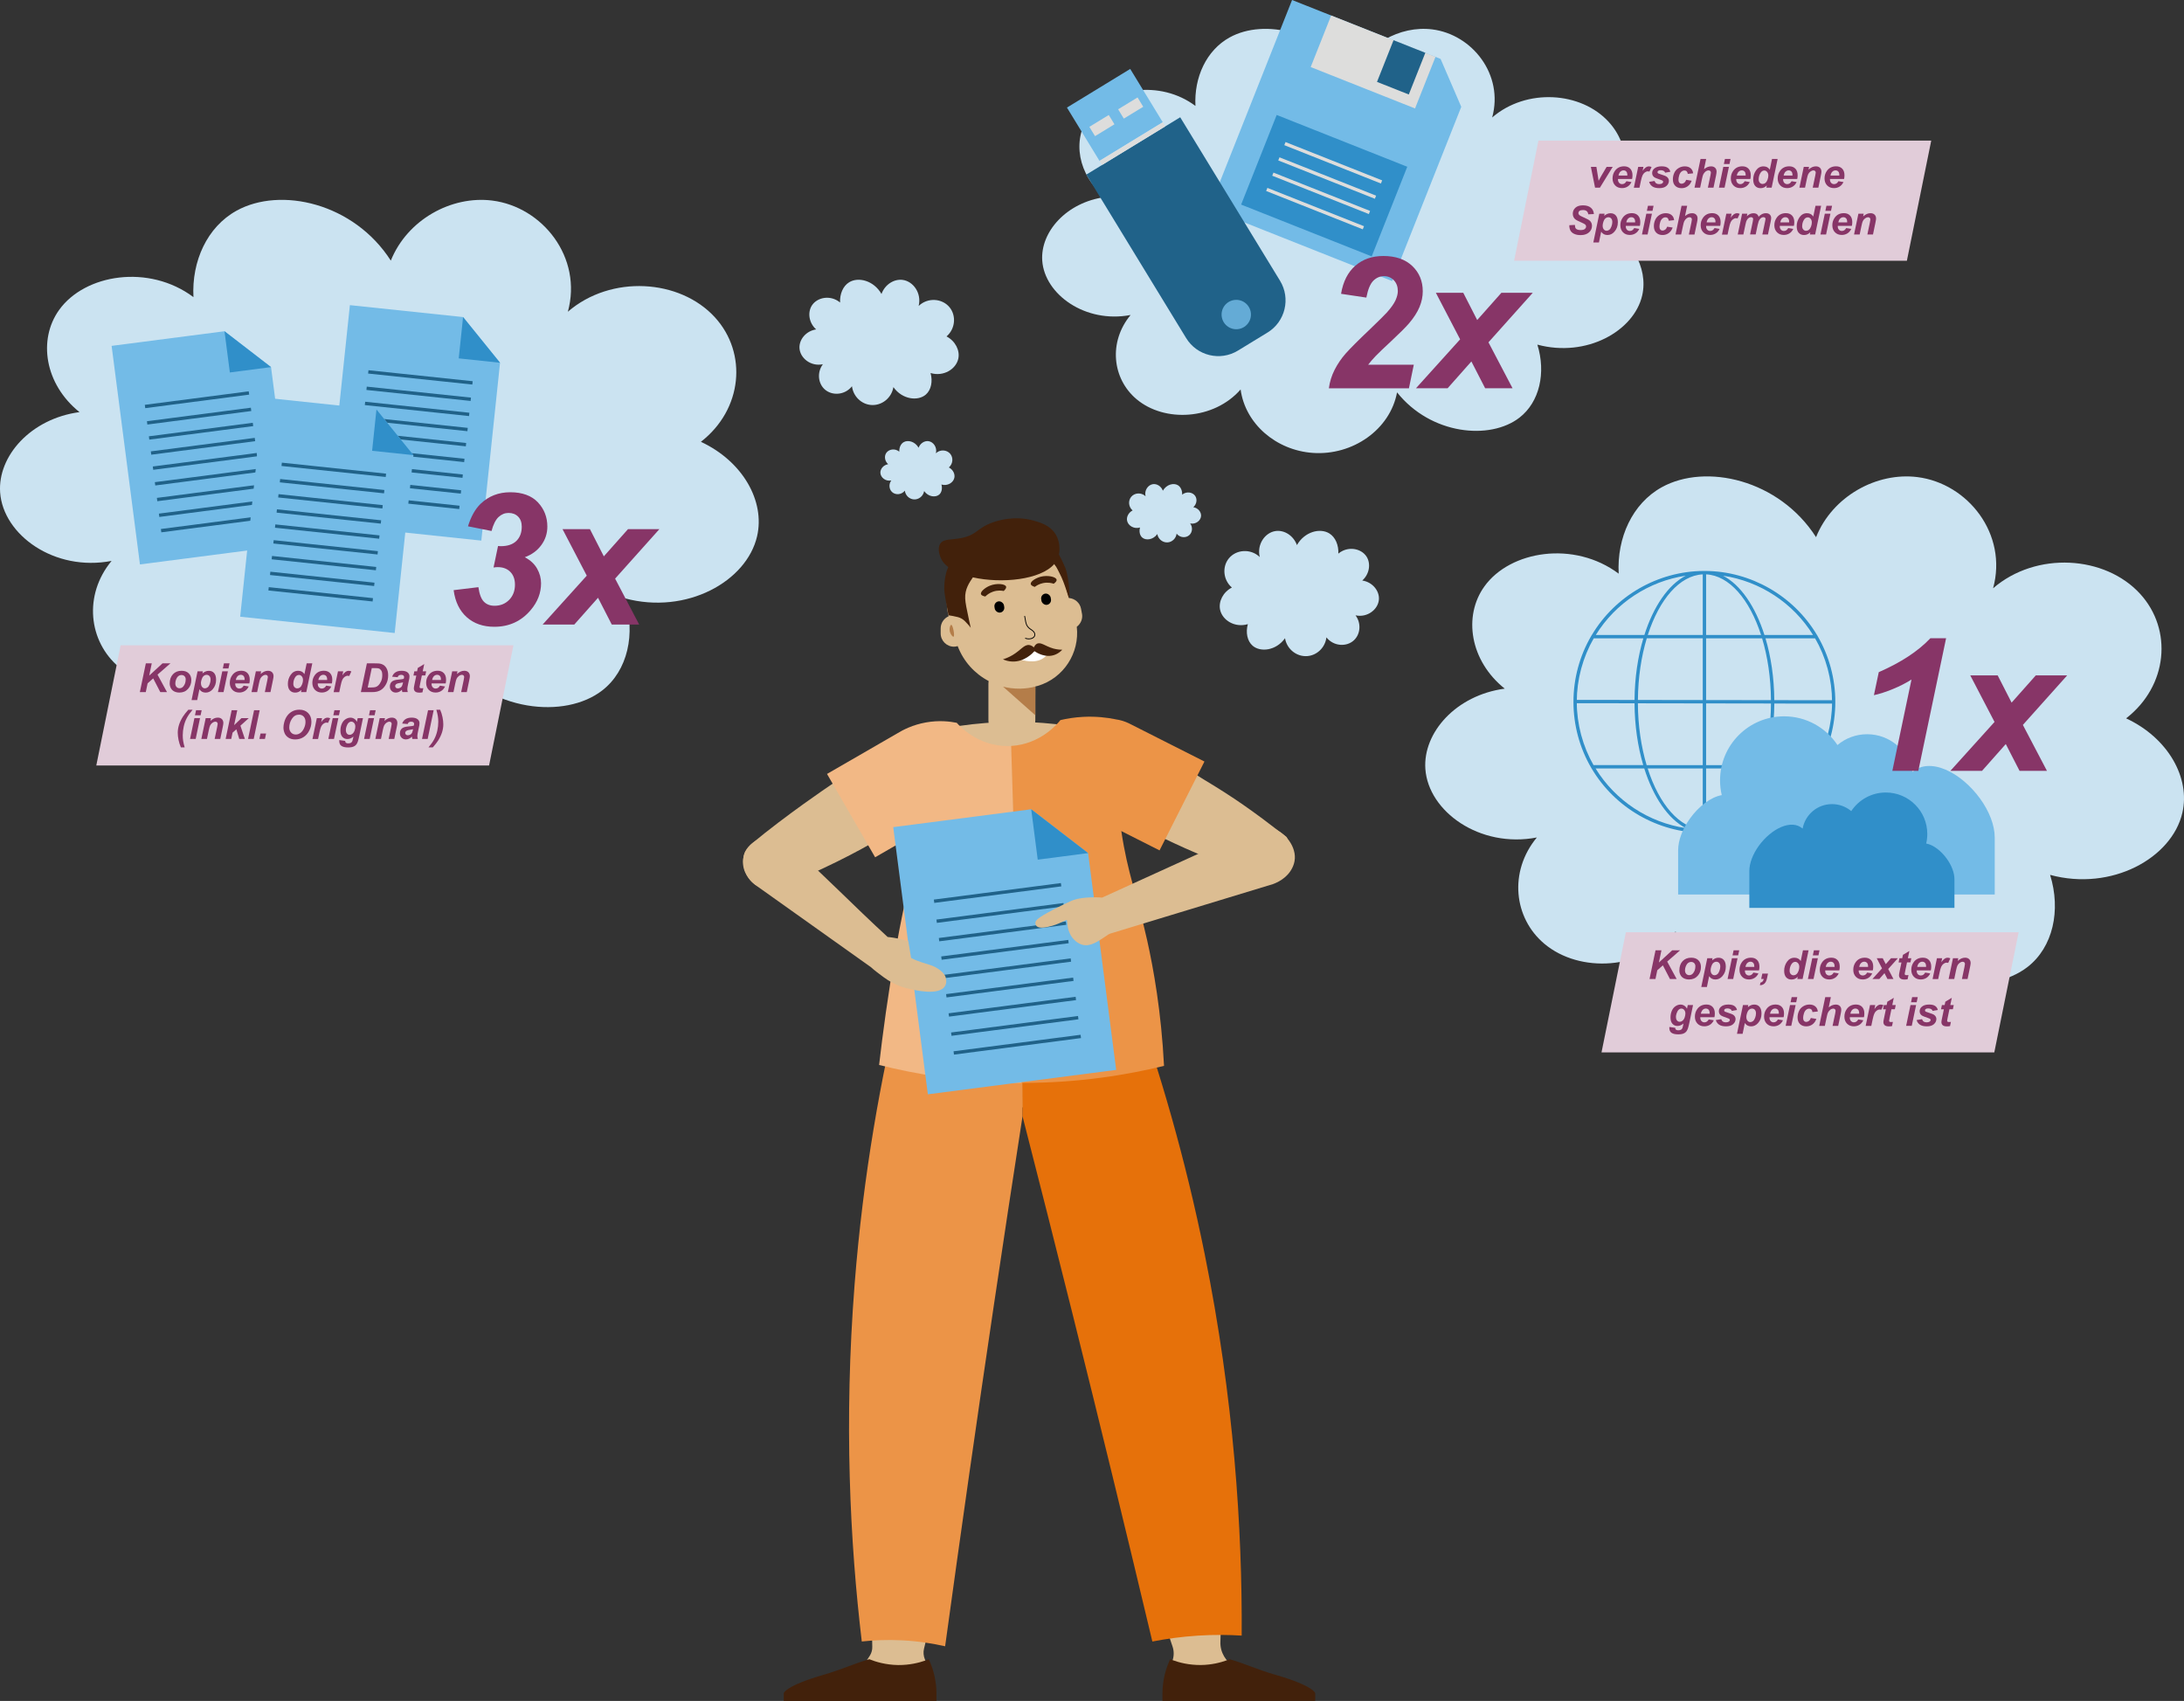 <?xml version="1.0" encoding="UTF-8"?>
<svg id="_0064_THK_3-2-1-Regel" data-name="0064_THK_3-2-1-Regel" xmlns="http://www.w3.org/2000/svg" viewBox="0 0 652.78 508.37">
  <rect x="0" y="0" width="652.78" height="508.37" fill="#333333" stroke="none"/>
  <defs>
    <style>
      .cls-1 {
        fill: #42210b;
      }

      .cls-1, .cls-2, .cls-3, .cls-4, .cls-5, .cls-6, .cls-7, .cls-8, .cls-9, .cls-10, .cls-11, .cls-12, .cls-13, .cls-14, .cls-15, .cls-16 {
        stroke-width: 0px;
      }

      .cls-2 {
        fill: #308fc9;
      }

      .cls-3 {
        fill: #206289;
      }

      .cls-4 {
        fill: #dddddc;
      }

      .cls-5 {
        fill: #e6710a;
      }

      .cls-6 {
        fill: #873567;
      }

      .cls-7 {
        fill: #000;
      }

      .cls-8 {
        fill: #73bbe7;
      }

      .cls-9 {
        fill: #dcbd92;
      }

      .cls-10 {
        fill: #b47d49;
      }

      .cls-11 {
        fill: #ec9447;
      }

      .cls-12 {
        fill: #64abd6;
      }

      .cls-13 {
        fill: #cbe3f1;
      }

      .cls-14 {
        fill: #fff;
      }

      .cls-15 {
        fill: #e1ccd9;
      }

      .cls-16 {
        fill: #f2b885;
      }
    </style>
  </defs>
  <g id="Person">
    <g id="Körper">
      <g id="Körper-2" data-name="Körper">
        <path class="cls-9" d="M384.89,260.83c-2.97,3.26-7.9,3.8-11.03,1.16-.27-.22-.51-.47-.73-.72-17.24-6.46-33.42-14.03-48.08-23.18.01-.01,0-.02.02-.03-1.23-.68-2.31-1.61-3.17-2.82-3.38-4.71-1.98-11.5,3.15-15.19,4.05-2.91,9.17-3,12.81-.6.01-.01,0-.04.02-.03,11.01,6.14,16.47,10.27,21.94,13.56,9.43,5.68,14.37,9.2,24.76,17.2.39.85,3.42,7.24.32,10.66Z"/>
        <path class="cls-9" d="M263.09,250.57c-1.8,1.06-12.97,7.67-27.44,13.47-2.67,1.07-6.39,2.54-9.34.76-4.27-2.57-4.81-7.96-3.57-10.33.54-1.04,1.42-1.84,1.42-1.84,0,0,.21-.2.43-.39,10.19-8.51,23.27-17.33,23.27-17.33,15.92-10.73,16.96-11.57,22.69-13.83,3.21-1.26,10.66-2.53,13.87,1.2,3.45,4.02,2.25,10.54.74,12.63-3.59,4.96-7.47,7.03-22.07,15.66Z"/>
        <path class="cls-9" d="M369.07,498.17c-2.71-1.52-4.42-4.37-4.3-7.47.17-4.5.21-10.05-.1-16.36-.37-7.57-1.2-13.24-1.62-17.06-2.03-18.61-4.75-36.07-7.89-52.32.07-1.54-.19-3.02-.71-4.39.04-.89-.02-1.75-.17-2.57-.14-12.09-.85-25.37-2.5-39.64-.99-8.62-2.26-17.21-3.83-25.75-1.12-6.07-1.85-12.25-3.78-18.14-.93-2.84-2.51-5.31-3.54-8.09-1.79-4.8-2.38-10.25-3.28-15.28-1.26-7.1-2.29-14.23-3.07-21.4-2.04-18.61-2.24-35.49-1.56-50.09-7.38-1.96-17.52-3.87-29.64-3.85-11.94.02-21.94,1.9-29.26,3.85.98,16.25,1.09,34.6-.42,54.63-.49,6.46-1.13,12.9-1.93,19.33-.37,3.01-.78,6.01-1.22,9.01-.38,2.57-.48,5.15-1.35,7.61-.77,2.19-1.43,4.41-1.96,6.67-.53,2.24-.5,4.56-.79,6.84-.48,3.87-.9,7.74-1.26,11.62-.76,8.19-1.25,16.41-1.48,24.63-.42,14.36.01,27.66.93,39.71-.07.6-.06,1.22-.02,1.85-.48,1.49-.65,3.1-.42,4.74-1.65,16.51-2.8,34.15-3.23,52.81-.26,11.43-.22,22.48.05,33.11.02.91-.2,1.79-.67,2.57-.2.33-.43.7-.7,1.08-1.45,2.11-2.16,2.29-2.25,2.98-.26,2.19,6.19,6.54,12.48,5.41.62-.11,6.39-1.15,7.23-5.12.25-1.18,0-2.29-.37-3.17-.42-1.02-.52-2.13-.25-3.2,2.62-10.47,4.96-22.21,6.61-35.09,2.4-18.73,2.78-35.67,2.21-50.14.28-1.07.4-2.19.33-3.33.18-.56.32-1.13.4-1.72,3.35-7.06,6.68-15.01,9.61-23.84,5.86-17.67,8.62-33.94,9.79-47.52.67-.14,1.39-.31,2.16-.5,2.24,13.95,6.43,30.88,14.26,49.1,3.69,8.55,7.68,16.18,11.62,22.93.11.48.27.95.44,1.41-.06,1.42.15,2.78.59,4.05.74,14.49,2.63,31.32,6.66,49.75,2.76,12.64,6.1,24.1,9.6,34.3.49,1.43.44,2.98-.09,4.39-.59,1.58-1.05,3.85-.06,5.99,1.8,3.93,7.04,4.31,9.35,4.47,5.73.41,12.72-2.06,12.82-5.01.05-1.45-1.59-2.77-3.43-3.8Z"/>
      </g>
      <g id="Schuhe">
        <path class="cls-1" d="M381.16,500.54c-5.34-1.54-9.45-3.48-13.64-4.64-.25.1-.52.2-.82.31-1.84.67-4.51,1.38-7.77,1.42-3.59.03-6.5-.75-8.43-1.45-.27-.1-.52-.2-.75-.29-.56,1.24-1.2,2.84-1.65,4.72-.49,2.1-.65,3.99-.65,5.44v2.32h45.66v-2.32s-.37-2.17-11.95-5.52Z"/>
        <path class="cls-1" d="M279.25,500.62c-.44-1.88-1.08-3.48-1.65-4.72-.3.12-.64.25-1.02.39-1.92.67-4.72,1.38-8.15,1.35-3.78-.06-6.77-1-8.59-1.74-.23.07-.46.13-.69.2h0c-3.96,1.17-7.9,2.98-12.95,4.44-11.58,3.35-11.95,5.52-11.95,5.52v2.32h45.65v-2.32c0-1.45-.16-3.33-.66-5.44Z"/>
      </g>
      <g id="Hose">
        <path class="cls-11" d="M305.63,333.61c-2.91,18.74-5.75,37.49-8.54,56.25-5.06,34.03-9.92,68.09-14.6,102.17-3.6-.82-7.95-1.53-12.9-1.78-4.53-.23-8.58-.02-12.01.35-3.52-29.55-5.36-65.75-2.14-106.8,2.58-32.87,7.88-61.95,13.88-86.51,9.23,1.82,20.39,3.32,33.11,3.56,1,.02,1.98.03,2.95.03l.26,32.72Z"/>
        <path class="cls-5" d="M371.14,488.84c-3.85-.24-8.22-.3-13,0-5.11.32-9.71.99-13.71,1.77-7.77-32.68-15.72-65.32-23.85-97.9-4.92-19.71-9.91-39.41-14.96-59.1l-.26-32.72c12.85.03,24.11-1.24,33.37-2.88,7.93,22.24,15.52,47.98,21.36,76.9,8.73,43.19,11.23,81.96,11.04,113.93Z"/>
      </g>
      <g id="Oberteil">
        <path class="cls-16" d="M302.23,222.95c-.35.02-.69.03-1.04.03-8.98.02-14.43-6.04-15.22-6.95-1.98-.4-5.27-.82-9.23-.11-3.91.7-6.83,2.21-8.54,3.26h0s-21.01,12.13-21.01,12.13l14.38,24.91,11.43-6.6c-.01,1.25-.04,2.51-.1,3.79-.49,9.57-2.46,14.94-5.07,29.9-2.45,14.02-4.03,25.97-5.07,34.98,10.6,2.67,24.49,5.13,40.85,5.35.58,0,1.16.02,1.74.02l-3.1-100.71Z"/>
        <path class="cls-11" d="M335.14,248.38l11.44,5.78,13.42-26.56-22.41-11.33c-1.35-.68-2.77-1.1-4.19-1.29,0,0,0,0,0-.01-2.52-.51-5.8-.91-9.61-.72-2.62.13-4.93.52-6.85.97-.64.83-5.82,7.22-14.71,7.72l3.1,100.71c17.18.04,31.71-2.43,42.59-5.09-.83-16.14-3.12-28.93-5.07-37.65-3.04-13.54-5.8-19.81-7.7-32.54Z"/>
      </g>
      <g id="Unterarme">
        <g id="Tabelle_Person" data-name="Tabelle Person">
          <g>
            <polygon class="cls-8" points="325.23 254.97 333.62 319.76 277.33 327.06 266.98 247.21 308.22 241.87 325.23 254.97"/>
            <polygon class="cls-2" points="310.17 256.93 308.22 241.87 325.23 254.97 310.17 256.93"/>
          </g>
          <g>
            <rect class="cls-3" x="279.01" y="266.41" width="38.29" height="1" transform="translate(-31.92 40.66) rotate(-7.41)"/>
            <rect class="cls-3" x="279.78" y="272.38" width="38.29" height="1" transform="translate(-32.68 40.81) rotate(-7.41)"/>
            <rect class="cls-3" x="280.5" y="277.89" width="38.29" height="1" transform="translate(-33.39 40.95) rotate(-7.41)"/>
            <rect class="cls-3" x="281.21" y="283.41" width="38.29" height="1" transform="translate(-34.09 41.08) rotate(-7.41)"/>
            <rect class="cls-3" x="281.93" y="288.92" width="38.29" height="1" transform="translate(-34.79 41.22) rotate(-7.41)"/>
            <rect class="cls-3" x="283.41" y="300.4" width="38.29" height="1" transform="translate(-36.26 41.51) rotate(-7.41)"/>
            <rect class="cls-3" x="282.67" y="294.66" width="38.29" height="1" transform="translate(-35.53 41.37) rotate(-7.41)"/>
            <rect class="cls-3" x="284.16" y="306.14" width="38.26" height="1" transform="translate(-37 41.65) rotate(-7.41)"/>
            <rect class="cls-3" x="284.89" y="311.76" width="38.29" height="1" transform="translate(-37.71 41.79) rotate(-7.41)"/>
          </g>
        </g>
        <path class="cls-9" d="M282.6,291.93s-.04-.1-.06-.16c-.34-.76-1.78-2.61-5.15-3.56,0,0-3.14-.88-4.9-1.81-.15-.08-.19-.2-.19-.2-.27-1.61-.54-3.23-.81-4.85-1.19-.4-2.59-.78-4.19-1.05-.69-.12-1.35-.2-1.99-.26-10.08-9.24-19.61-19.09-29.82-28.2-.45-.4-1.76-1.53-3.72-1.89-4.1-.75-8.53,2.31-9.5,5.97-.29,1.11-.21,2.04-.17,2.47.34,3.38,2.83,5.45,3.52,5.99,11.57,8.22,23.14,16.46,34.71,24.69.96.89,2.23,1.84,3.77,2.98,3.48,2.59,6.87,3.36,8.23,3.61.55.1,8.57,2.2,10.21-1.11.56-1.12.15-2.37.06-2.62Z"/>
        <path class="cls-9" d="M378.78,247.2c-.85-.11-2.56-.18-4.7.73-14.89,6.78-29.77,13.56-44.66,20.34-.36-.03-.72-.05-1.11-.07-.32-.01-1.34-.05-2.68.02-3.28.16-4.76.74-5.3.97-.1.04-.27.12-.62.28-1.1.51-2.84,1.32-5.04,2.47-4.68,2.46-5.17,3.19-5.2,3.85,0,.16,0,.54.25.87.69.92,2.62.54,3.53.35,3.54-.74,5.57-2.4,5.66-1.97.23,1.05-.04,2.31,1.12,4.47.07.13,1.24,2.23,3.43,2.84,2.49.69,4.77-1.04,7.26-2.67.19-.12.36-.25.54-.38.23-.1.43-.19.58-.27,16.2-4.92,32.39-9.86,48.59-14.78.93-.33,4.36-1.65,5.91-5.05.2-.43.61-1.37.68-2.62.23-4.14-3.53-8.79-8.24-9.38Z"/>
      </g>
    </g>
    <g id="Gesicht">
      <path class="cls-9" d="M323.39,183.43l-.27-1.47c-.33-1.79-1.84-3.07-3.57-3.22l-1.24-4.15c-2.84-9.51-12.94-14.98-22.45-12.14h0c-9.27,2.76-14.68,12.43-12.32,21.73-1.4.62-2.38,2.01-2.38,3.64v1.49c0,2.19,1.79,3.97,3.97,3.97.39,0,.75-.07,1.11-.18,1.75,4.62,5.11,8.26,9.25,10.43-.04.28-.06.56-.06.85v10.78c0,3.47,2.84,6.3,6.3,6.3h1.42c3.47,0,6.3-2.83,6.3-6.3v-9.99c.26-.07.52-.11.77-.19,7.74-2.31,12.52-9.9,11.62-17.66,1.18-.88,1.84-2.37,1.56-3.9Z"/>
      <g id="Augen">
        <rect class="cls-7" x="297.26" y="179.72" width="2.88" height="3.39" rx="1.44" ry="1.44" transform="translate(-25.78 51.61) rotate(-9.47)"/>
        <rect class="cls-7" x="311.22" y="177.4" width="2.88" height="3.39" rx="1.44" ry="1.44" transform="translate(-25.2 53.88) rotate(-9.47)"/>
      </g>
      <g id="Mund">
        <path class="cls-14" d="M313.21,194.89c.21.61-.99,1.75-2.25,2.3-2.78,1.2-6.48-.23-6.48-.23h0s2-1.62,4.04-2.28c1.97-.64,4.43-.54,4.68.22Z"/>
      </g>
      <g id="Nase">
        <path class="cls-7" d="M307.53,191.08c-.35,0-.71-.06-1.07-.19-.06-.02-.1-.09-.08-.16.02-.06.1-.1.16-.08.72.26,1.48.23,2.03-.07.3-.17.51-.4.57-.63.14-.59-.15-1.12-.9-1.6l-.1-.06c-.37-.24-.98-.64-1.36-1.38-.13-.26-.23-.65-.3-.92l-.03-.11c-.05-.33-.1-.59-.15-.86-.05-.25-.1-.51-.15-.82-.01-.07.03-.13.1-.14.07-.01.13.03.14.1.05.31.1.56.15.81.05.27.1.53.15.85l.03.11c.06.25.16.63.28.86.35.68.91,1.04,1.27,1.28l.1.06c.83.54,1.17,1.17,1.01,1.87-.07.31-.33.6-.69.8-.34.19-.74.28-1.17.28Z"/>
      </g>
      <path class="cls-1" d="M314.8,193.81c-2.43-.68-3.69-2.03-4.88-1.4-.28.15-.62.45-.91,1.08-.53-.49-1.01-.66-1.38-.71-1.55-.19-2.49,1.52-4.97,3-1.12.67-2.15,1.05-2.89,1.27.7.32,1.65.63,2.78.67,3.59.14,6.08-2.47,6.64-3.1.64.44,3.41,2.2,6.27,1.01.9-.37,1.57-.94,2.05-1.45-.67,0-1.61-.06-2.71-.36Z"/>
      <g id="Schatten">
        <path class="cls-10" d="M284.31,186.75c-.28,0-.68,1.13-.37,2.16.22.74.82,1.48,1.06,1.38.46-.19-.2-3.55-.68-3.55Z"/>
        <path class="cls-10" d="M309.47,205.2c-1.17.3-2.69.58-4.48.62-2.12.04-3.89-.27-5.19-.6,3.22,2.85,6.43,5.7,9.65,8.55,0-1.27-.01-2.55-.01-3.83,0-1.59.01-3.17.03-4.73Z"/>
      </g>
      <g id="Augenbrauen">
        <path class="cls-1" d="M309.29,175.41c.44-.34,1.26-.88,2.44-1.13,1.48-.32,2.68,0,3.22.19.78-.57.91-.95.86-1.21-.16-.88-2.69-1.44-4.79-.88-1.42.38-3.07,1.39-2.94,2.17.07.4.61.68,1.21.86Z"/>
        <path class="cls-1" d="M294.51,178.27c.39-.39,1.14-1.03,2.28-1.43,1.43-.5,2.66-.32,3.22-.21.7-.66.78-1.06.71-1.3-.27-.85-2.85-1.1-4.86-.28-1.36.55-2.88,1.76-2.65,2.52.12.39.68.6,1.3.71Z"/>
      </g>
      <path class="cls-1" d="M318.39,169.66c-.46-1.13-1.16-2.62-1.89-3.92.37-1.81.16-4.11-.92-5.95-1.64-2.81-4.76-3.67-6.74-4.22-5.61-1.55-10.54.02-11.88.48-5.03,1.72-4.77,3.75-9.5,4.73-3.2.66-5.4.16-6.42,1.7-1.11,1.68.17,4.33.29,4.58.44.9,1.17,1.71,2.1,2.43-1.17,2.44-1.22,5.74-1.19,6.8.05,1.55,1.26,7.61,1.26,7.61.37.07.79.1,1.37.22,1.22.24,1.82.37,2.49.74.75.41,1.21.93,1.95,1.75.37.41.65.77.84,1.03-.13-.54-.31-1.33-.51-2.29-.69-3.24-1.09-5.12-1.15-6.44-.14-2.87,1.24-4.76,2.29-6.35,8.6,1.92,20.27.73,24.33-3.99.19.26.41.56.65.96.33.54.53,1.05.89,1.72,1.77,3.32,2.8,7.95,2.9,7.45.05-.26.12-.48.12-.55-.11-5.66-1.28-8.49-1.28-8.49Z"/>
    </g>
  </g>
  <g id="Kleine_Gedankenblasen" data-name="Kleine Gedankenblasen">
    <path class="cls-13" d="M282.91,100.55c2.63,1.37,4.03,4.16,3.53,6.6-.65,3.16-4.42,5.51-8.3,4.34.69,2.48.18,5.06-1.42,6.44-2.33,2.02-7.02,1.52-9.69-2.23-.55,3.29-3.51,5.59-6.67,5.34-2.91-.23-5.34-2.57-5.71-5.6-2.12,2.7-6.02,2.93-8.23.86-1.93-1.81-2.24-5.06-.47-7.44-3.59.77-6.81-1.83-6.99-4.79-.16-2.54,1.92-5.16,4.98-5.62-2.19-1.95-2.61-5.07-1.28-7.15,1.62-2.51,5.63-3.23,8.43-.89-.12-2.51.86-4.91,2.7-6.04,2.76-1.7,7.37-.54,9.68,3.49,1.03-2.86,3.8-4.56,6.36-4.2,3.17.44,5.68,3.99,4.75,7.78,2.7-2.6,7.03-2.29,9.23.39,2.05,2.5,1.74,6.43-.88,8.7Z"/>
    <path class="cls-13" d="M283.61,139.71c1.23.64,1.88,1.94,1.64,3.08-.3,1.47-2.06,2.56-3.86,2.02.32,1.16.08,2.36-.66,3-1.08.94-3.27.71-4.51-1.04-.26,1.53-1.64,2.6-3.11,2.49-1.35-.11-2.49-1.2-2.66-2.61-.99,1.26-2.8,1.37-3.83.4-.9-.84-1.04-2.36-.22-3.46-1.67.36-3.17-.85-3.26-2.23-.07-1.18.9-2.4,2.32-2.62-1.02-.91-1.22-2.36-.59-3.33.75-1.17,2.62-1.5,3.92-.42-.05-1.17.4-2.28,1.26-2.81,1.29-.79,3.43-.25,4.51,1.63.48-1.33,1.77-2.12,2.96-1.96,1.47.21,2.65,1.86,2.21,3.62,1.26-1.21,3.27-1.07,4.3.18.95,1.16.81,2.99-.41,4.05Z"/>
    <path class="cls-13" d="M368.2,175.6c-2.63,1.37-4.03,4.16-3.53,6.6.65,3.16,4.42,5.51,8.3,4.34-.69,2.48-.18,5.06,1.42,6.44,2.33,2.02,7.02,1.52,9.69-2.23.55,3.29,3.51,5.59,6.67,5.34,2.91-.23,5.34-2.57,5.71-5.6,2.12,2.7,6.02,2.93,8.23.86,1.93-1.81,2.24-5.06.47-7.44,3.59.77,6.81-1.83,6.99-4.79.16-2.54-1.92-5.16-4.98-5.62,2.19-1.95,2.61-5.07,1.28-7.15-1.62-2.51-5.63-3.23-8.43-.89.12-2.51-.86-4.91-2.7-6.04-2.76-1.7-7.37-.54-9.68,3.49-1.03-2.86-3.8-4.56-6.36-4.2-3.17.44-5.68,3.99-4.75,7.78-2.7-2.6-7.03-2.29-9.23.39-2.05,2.5-1.74,6.43.88,8.7Z"/>
    <path class="cls-13" d="M338.52,152.56c-1.23.64-1.88,1.94-1.64,3.08.3,1.47,2.06,2.56,3.86,2.02-.32,1.16-.08,2.36.66,3,1.08.94,3.27.71,4.51-1.04.26,1.53,1.64,2.6,3.11,2.49,1.35-.11,2.49-1.2,2.66-2.61.99,1.26,2.8,1.37,3.83.4.9-.84,1.04-2.36.22-3.46,1.67.36,3.17-.85,3.26-2.23.07-1.18-.9-2.4-2.32-2.62,1.02-.91,1.22-2.36.59-3.33-.75-1.17-2.62-1.5-3.92-.42.05-1.17-.4-2.28-1.26-2.81-1.29-.79-3.43-.25-4.51,1.63-.48-1.33-1.77-2.12-2.96-1.96-1.47.21-2.65,1.86-2.21,3.62-1.26-1.21-3.27-1.07-4.3.18-.95,1.16-.81,2.99.41,4.05Z"/>
  </g>
  <g id="_3x" data-name="3x">
    <path class="cls-13" d="M209.5,132.05c12.54,5.85,19.21,17.76,16.79,28.22-3.11,13.49-21.08,23.53-39.53,18.55,3.3,10.62.85,21.64-6.75,27.53-11.1,8.61-33.43,6.49-46.17-9.53-2.62,14.05-16.74,23.89-31.8,22.83-13.85-.98-25.45-10.97-27.2-23.92-10.1,11.53-28.68,12.53-39.23,3.69-9.21-7.72-10.68-21.62-2.26-31.78C16.25,170.93.93,159.85.04,147.18c-.76-10.87,9.16-22.06,23.72-24.01-10.42-8.34-12.45-21.68-6.08-30.55,7.7-10.73,26.83-13.78,40.14-3.82-.56-10.73,4.08-20.96,12.88-25.83,13.15-7.27,35.09-2.3,46.11,14.92,4.93-12.23,18.1-19.48,30.3-17.95,15.09,1.89,27.06,17.05,22.62,33.23,12.88-11.12,33.49-9.81,43.97,1.69,9.74,10.68,8.3,27.46-4.21,37.19Z"/>
    <g>
      <g>
        <polygon class="cls-8" points="149.46 108.42 143.86 161.57 97.68 156.7 104.58 91.2 138.41 94.76 149.46 108.42"/>
        <polygon class="cls-2" points="137.11 107.11 138.41 94.76 149.46 108.42 137.11 107.11"/>
      </g>
      <g>
        <rect class="cls-3" x="125.15" y="97.12" width="1" height="31.32" transform="translate(.32 225.92) rotate(-83.98)"/>
        <rect class="cls-3" x="124.64" y="102.02" width="1" height="31.32" transform="translate(-5.01 229.8) rotate(-83.98)"/>
        <rect class="cls-3" x="124.16" y="106.54" width="1" height="31.32" transform="translate(-9.93 233.37) rotate(-83.98)"/>
        <rect class="cls-3" x="123.68" y="111.06" width="1" height="31.32" transform="translate(-14.86 236.94) rotate(-83.98)"/>
        <rect class="cls-3" x="123.21" y="115.58" width="1" height="31.32" transform="translate(-19.78 240.52) rotate(-83.98)"/>
        <rect class="cls-3" x="122.22" y="125" width="1" height="31.32" transform="translate(-30.04 247.96) rotate(-83.98)"/>
        <rect class="cls-3" x="122.71" y="120.29" width="1" height="31.32" transform="translate(-24.91 244.24) rotate(-83.98)"/>
        <rect class="cls-3" x="121.71" y="129.72" width="1" height="31.3" transform="translate(-35.17 251.68) rotate(-83.98)"/>
        <rect class="cls-3" x="121.23" y="134.33" width="1" height="31.32" transform="translate(-40.19 255.33) rotate(-83.98)"/>
      </g>
    </g>
    <g>
      <g>
        <polygon class="cls-8" points="81.01 109.72 87.88 162.72 41.83 168.69 33.36 103.37 67.1 99 81.01 109.72"/>
        <polygon class="cls-2" points="68.7 111.32 67.1 99 81.01 109.72 68.7 111.32"/>
      </g>
      <g>
        <rect class="cls-3" x="43.21" y="118.98" width="31.32" height="1" transform="translate(-14.91 8.58) rotate(-7.41)"/>
        <rect class="cls-3" x="43.84" y="123.87" width="31.32" height="1" transform="translate(-15.53 8.71) rotate(-7.41)"/>
        <rect class="cls-3" x="44.42" y="128.38" width="31.32" height="1" transform="translate(-16.11 8.82) rotate(-7.41)"/>
        <rect class="cls-3" x="45.01" y="132.89" width="31.32" height="1" transform="translate(-16.69 8.93) rotate(-7.41)"/>
        <rect class="cls-3" x="45.59" y="137.4" width="31.32" height="1" transform="translate(-17.26 9.05) rotate(-7.41)"/>
        <rect class="cls-3" x="46.81" y="146.79" width="31.32" height="1" transform="translate(-18.46 9.28) rotate(-7.41)"/>
        <rect class="cls-3" x="46.2" y="142.09" width="31.32" height="1" transform="translate(-17.86 9.16) rotate(-7.41)"/>
        <rect class="cls-3" x="47.42" y="151.49" width="31.3" height="1" transform="translate(-19.07 9.4) rotate(-7.41)"/>
        <rect class="cls-3" x="48.01" y="156.09" width="31.32" height="1" transform="translate(-19.65 9.51) rotate(-7.41)"/>
      </g>
    </g>
    <g>
      <g>
        <polygon class="cls-8" points="123.57 136.03 117.97 189.19 71.79 184.32 78.69 118.81 112.52 122.38 123.57 136.03"/>
        <polygon class="cls-2" points="111.22 134.73 112.52 122.38 123.57 136.03 111.22 134.73"/>
      </g>
      <g>
        <rect class="cls-3" x="99.26" y="124.74" width="1" height="31.32" transform="translate(-50.32 224.9) rotate(-83.98)"/>
        <rect class="cls-3" x="98.75" y="129.64" width="1" height="31.32" transform="translate(-55.65 228.77) rotate(-83.98)"/>
        <rect class="cls-3" x="98.27" y="134.16" width="1" height="31.32" transform="translate(-60.58 232.34) rotate(-83.98)"/>
        <rect class="cls-3" x="97.79" y="138.68" width="1" height="31.32" transform="translate(-65.5 235.92) rotate(-83.98)"/>
        <rect class="cls-3" x="97.32" y="143.2" width="1" height="31.32" transform="translate(-70.43 239.49) rotate(-83.98)"/>
        <rect class="cls-3" x="96.32" y="152.62" width="1" height="31.32" transform="translate(-80.68 246.94) rotate(-83.98)"/>
        <rect class="cls-3" x="96.82" y="147.91" width="1" height="31.32" transform="translate(-75.55 243.21) rotate(-83.98)"/>
        <rect class="cls-3" x="95.82" y="157.34" width="1" height="31.3" transform="translate(-85.82 250.65) rotate(-83.98)"/>
        <rect class="cls-3" x="95.34" y="161.95" width="1" height="31.32" transform="translate(-90.83 254.31) rotate(-83.98)"/>
      </g>
    </g>
  </g>
  <g id="_1x" data-name="1x">
    <path class="cls-13" d="M635.5,214.71c12.54,5.85,19.21,17.76,16.79,28.22-3.11,13.49-21.08,23.53-39.53,18.55,3.3,10.62.85,21.64-6.75,27.53-11.1,8.61-33.43,6.49-46.17-9.53-2.62,14.05-16.74,23.89-31.8,22.83-13.85-.98-25.45-10.97-27.2-23.92-10.1,11.53-28.68,12.53-39.23,3.69-9.21-7.72-10.68-21.62-2.26-31.78-17.11,3.28-32.43-7.8-33.32-20.47-.76-10.87,9.16-22.06,23.72-24.01-10.42-8.34-12.45-21.68-6.08-30.55,7.7-10.73,26.83-13.78,40.14-3.82-.56-10.73,4.08-20.96,12.88-25.83,13.15-7.27,35.09-2.3,46.11,14.92,4.93-12.23,18.1-19.48,30.3-17.95,15.09,1.89,27.06,17.05,22.62,33.23,12.88-11.12,33.49-9.81,43.97,1.69,9.74,10.68,8.3,27.46-4.21,37.19Z"/>
    <path class="cls-2" d="M543.24,190.03l-.15-.25h-.01c-6.99-11.72-19.74-19.05-33.38-19.14h-.26s-.27,0-.27,0c-13.64.09-26.4,7.42-33.38,19.14h-.01l-.15.25c-3.5,5.97-5.34,12.8-5.34,19.76,0,3.46.46,6.88,1.35,10.19.89,3.31,2.21,6.49,3.94,9.46l.14.25h.01c6.97,11.78,19.75,19.15,33.44,19.24h.26s0,0,0,0,0,0,0,0h.26c13.69-.09,26.47-7.46,33.44-19.25h.01l.14-.25c3.46-5.94,5.28-12.74,5.28-19.65s-1.85-13.79-5.34-19.76ZM547.43,213.09c-.05.56-.09,1.12-.17,1.68-.04.32-.11.64-.16.96-.08.5-.15,1-.25,1.5-.07.34-.16.67-.23,1.01-.11.47-.21.95-.33,1.41-.09.34-.2.68-.31,1.02-.14.45-.26.91-.41,1.36-.12.34-.25.68-.38,1.02-.16.44-.32.87-.49,1.3-.14.34-.3.67-.45,1.01-.19.42-.37.84-.57,1.26-.16.33-.35.66-.52.99-.19.36-.38.73-.58,1.08h-14.85c1.62-5.48,2.55-11.75,2.6-18.42l17.25.02c0,.67-.02,1.34-.07,2-.02.27-.06.53-.08.8ZM476.3,228.68c-.2-.35-.39-.72-.58-1.08-.17-.33-.36-.66-.52-.99-.2-.41-.38-.84-.57-1.26-.15-.34-.31-.67-.45-1.01-.18-.43-.33-.87-.49-1.31-.13-.34-.26-.68-.38-1.02-.15-.45-.28-.91-.41-1.36-.1-.34-.21-.68-.31-1.02-.12-.47-.22-.94-.33-1.41-.08-.34-.17-.67-.23-1.01-.1-.5-.17-1-.25-1.5-.05-.32-.11-.64-.16-.96-.07-.56-.12-1.12-.17-1.68-.02-.27-.06-.53-.08-.8-.05-.7-.06-1.4-.07-2.1l17.25.02c.04,6.69.98,12.99,2.6,18.48h-14.85ZM471.45,206.45c.05-.56.09-1.12.17-1.68.04-.33.11-.65.16-.98.08-.5.15-1,.25-1.49.07-.35.16-.69.24-1.04.11-.47.21-.94.33-1.4.09-.35.21-.7.32-1.05.13-.45.26-.9.41-1.34.12-.35.26-.7.39-1.05.16-.43.31-.86.49-1.28.15-.35.31-.7.47-1.05.19-.41.36-.82.56-1.23.17-.35.37-.69.55-1.03.19-.35.37-.71.57-1.05h14.82c-1.63,5.47-2.58,11.75-2.63,18.42l-17.24-.02c.01-.64.02-1.28.06-1.92.02-.27.06-.54.08-.81ZM542.51,190.78c.2.35.38.7.57,1.05.18.34.38.68.55,1.03.2.4.38.82.56,1.23.16.35.33.69.47,1.05.18.42.33.85.49,1.28.13.35.27.7.39,1.05.15.44.28.89.41,1.34.1.35.22.7.32,1.05.12.46.22.93.33,1.4.08.35.17.69.24,1.04.1.49.17.99.25,1.49.05.33.12.65.16.98.07.56.12,1.12.17,1.68.02.27.06.54.08.81.04.67.06,1.34.07,2.02l-17.25-.02c-.05-6.7-.99-12.99-2.63-18.48h14.82ZM529.32,209.26l-19.38-.03v-18.45h16.74c1.64,5.46,2.6,11.76,2.65,18.48ZM509.94,189.78v-18.12c6.94.33,13,7.5,16.43,18.12h-16.43ZM508.94,189.78h-16.43c3.43-10.62,9.49-17.79,16.43-18.12v18.12ZM508.94,190.78v18.45l-19.38-.03c.05-6.7,1.01-12.98,2.65-18.43h16.74ZM489.55,210.2l19.39.03v18.45h-16.77c-1.63-5.46-2.58-11.76-2.62-18.48ZM508.94,229.68v18.22c-6.96-.33-13.04-7.54-16.46-18.22h16.46ZM509.94,229.68h16.46c-3.42,10.68-9.5,17.89-16.46,18.22v-18.22ZM509.94,228.68v-18.45l19.39.03c-.04,6.7-.99,12.98-2.62,18.42h-16.77ZM541.9,189.78h-14.52c-2.73-8.55-7.14-15-12.38-17.72,11.03,1.65,20.96,8.12,26.9,17.72ZM503.86,172.06c-5.24,2.72-9.65,9.17-12.37,17.72h-14.52c5.93-9.6,15.86-16.07,26.89-17.72ZM476.91,229.68h14.55c2.72,8.61,7.15,15.09,12.41,17.82-11.07-1.65-21.03-8.16-26.96-17.82ZM515.01,247.5c5.26-2.73,9.68-9.22,12.41-17.82h14.55c-5.92,9.66-15.88,16.17-26.96,17.82Z"/>
    <g>
      <path class="cls-8" d="M596.21,250.34v17h-94.63v-13.2c0-3.11,1.43-6.58,3.56-9.54,2.56-3.55,6.13-6.36,9.48-6.96-.34-1.42-.51-2.9-.51-4.42,0-10.56,8.56-19.13,19.13-19.13,6.67,0,12.54,3.41,15.96,8.58,2.4-2.02,5.49-3.23,8.87-3.23,6.76,0,12.38,4.86,13.55,11.28,1.32-1.07,2.66-1.65,4.37-1.77,7.11-.49,15.98,7.41,19.08,15.65.73,1.93,1.14,3.88,1.14,5.74Z"/>
      <path class="cls-2" d="M522.86,260.34v11.01h61.31v-8.55c0-2.02-.92-4.26-2.31-6.18-1.66-2.3-3.97-4.12-6.14-4.51.22-.92.33-1.88.33-2.86,0-6.84-5.55-12.39-12.39-12.39-4.32,0-8.12,2.21-10.34,5.56-1.55-1.31-3.56-2.09-5.75-2.09-4.38,0-8.02,3.15-8.78,7.31-.85-.69-1.73-1.07-2.83-1.15-4.61-.32-10.35,4.8-12.36,10.14-.47,1.25-.74,2.51-.74,3.72Z"/>
    </g>
  </g>
  <g id="_2x" data-name="2x">
    <path class="cls-13" d="M477.53,65.93c9.94,4.64,15.22,14.08,13.31,22.37-2.46,10.69-16.7,18.65-31.33,14.7,2.61,8.41.67,17.15-5.35,21.82-8.79,6.82-26.49,5.14-36.59-7.55-2.08,11.13-13.27,18.94-25.2,18.09-10.97-.78-20.17-8.7-21.56-18.96-8,9.14-22.73,9.93-31.09,2.92-7.3-6.12-8.47-17.13-1.79-25.18-13.56,2.6-25.7-6.18-26.41-16.22-.6-8.61,7.26-17.48,18.8-19.02-8.26-6.61-9.87-17.18-4.82-24.21,6.1-8.5,21.27-10.92,31.81-3.03-.44-8.51,3.24-16.61,10.21-20.47,10.42-5.76,27.81-1.82,36.54,11.82,3.91-9.69,14.35-15.44,24.01-14.23,11.96,1.5,21.45,13.51,17.93,26.33,10.21-8.81,26.54-7.77,34.85,1.34,7.72,8.46,6.58,21.76-3.33,29.48Z"/>
    <g id="Diskette">
      <polygon id="Form" class="cls-8" points="436.76 31.93 416.1 84 361.46 62.32 386.19 0 430.58 17.61 436.76 31.93"/>
      <g id="Details">
        <rect class="cls-2" x="374.79" y="41.09" width="41.99" height="28.82" transform="translate(48.37 -142.05) rotate(21.64)"/>
        <g>
          <rect class="cls-4" x="398" y="33.12" width="1" height="31.07" transform="translate(206.31 401.12) rotate(-68.36)"/>
          <rect class="cls-4" x="396.19" y="37.68" width="1" height="31.07" transform="translate(200.93 402.32) rotate(-68.36)"/>
          <rect class="cls-4" x="394.38" y="42.25" width="1" height="31.07" transform="translate(195.55 403.52) rotate(-68.36)"/>
          <rect class="cls-4" x="392.57" y="46.81" width="1" height="31.07" transform="translate(190.16 404.72) rotate(-68.36)"/>
        </g>
        <rect class="cls-4" x="393.63" y="10.24" width="33.55" height="16.58" transform="translate(35.76 -150.05) rotate(21.64)"/>
        <rect class="cls-3" x="413.68" y="13.44" width="10.22" height="13.4" transform="translate(36.95 -153.03) rotate(21.64)"/>
      </g>
    </g>
    <g id="Usb_Stick" data-name="Usb Stick">
      <g id="Stick">
        <path class="cls-3" d="M340.13,38.58h32.88v57.25c0,6.22-5.05,11.26-11.26,11.26h-10.36c-6.22,0-11.26-5.05-11.26-11.26v-57.25h0Z" transform="translate(14.3 196.52) rotate(-31.41)"/>
        <circle class="cls-12" cx="369.51" cy="94.01" r="4.39"/>
      </g>
      <g id="Kappe">
        <rect class="cls-8" x="322.14" y="25" width="22.16" height="18.67" transform="translate(30.94 178.7) rotate(-31.41)"/>
        <g>
          <rect class="cls-4" x="325.95" y="35.89" width="6.8" height="3.26" transform="translate(28.71 177.15) rotate(-31.41)"/>
          <rect class="cls-4" x="334.55" y="30.64" width="6.8" height="3.26" transform="translate(32.71 180.87) rotate(-31.41)"/>
        </g>
        <rect class="cls-4" x="327.38" y="42.2" width="22.16" height="1.43" transform="translate(27.24 182.69) rotate(-31.41)"/>
      </g>
    </g>
  </g>
  <g id="Text">
    <g>
      <path class="cls-6" d="M135.6,176.38l7.39-.89c.3,2.1.85,3.55,1.65,4.35.8.81,1.86,1.21,3.18,1.21,1.75,0,3.21-.59,4.37-1.77,1.15-1.18,1.73-2.69,1.73-4.54,0-1.61-.47-2.89-1.4-3.83-.93-.94-2.19-1.41-3.76-1.41-.39,0-.81.04-1.24.11l1.34-6.42c.27.04.53.05.78.05,2.06,0,3.63-.52,4.7-1.57,1.07-1.05,1.61-2.47,1.61-4.26,0-1.27-.36-2.27-1.09-3.01-.72-.73-1.68-1.1-2.86-1.1-1.11,0-2.1.41-2.98,1.22-.88.82-1.58,2.21-2.1,4.18l-7.04-1.4c.89-2.9,2.14-5.13,3.73-6.69,2.42-2.33,5.39-3.49,8.92-3.49s6.37,1.01,8.25,3.02c1.88,2.01,2.82,4.43,2.82,7.24,0,2.04-.6,3.89-1.8,5.53-1.2,1.65-2.85,2.86-4.94,3.63,1.67.88,2.89,2.01,3.68,3.41.79,1.4,1.18,2.86,1.18,4.38,0,2.9-1.03,5.57-3.09,8-2.81,3.33-6.44,5-10.88,5-3.33,0-6.08-.95-8.23-2.86s-3.47-4.61-3.93-8.1Z"/>
      <path class="cls-6" d="M178.74,178.66l-7.09,8h-9.46l13.19-14.61-7.25-13.91h8.19l4.16,8.14,7.23-8.14h9.38l-13.24,14.8,7.2,13.73h-8.19l-4.11-8Z"/>
    </g>
    <g>
      <path class="cls-6" d="M560.1,207.77l1.45-6.88c6.64-2.9,11.78-6.28,15.42-10.13h4.7l-8.3,39.62h-7.76l5.72-27.29c-1.61,1.04-3.47,1.99-5.57,2.85-2.1.86-3.99,1.47-5.65,1.83Z"/>
      <path class="cls-6" d="M599.51,222.38l-7.09,8h-9.46l13.19-14.61-7.25-13.91h8.19l4.16,8.14,7.23-8.14h9.38l-13.24,14.8,7.2,13.73h-8.19l-4.11-8Z"/>
    </g>
    <g>
      <path class="cls-6" d="M408.38,88.94l-7.55-1.13c.61-3.65,2.03-6.45,4.26-8.39,2.23-1.94,5.02-2.91,8.37-2.91,3.67,0,6.55.99,8.65,2.98,2.09,1.99,3.14,4.51,3.14,7.57,0,1.56-.32,3.12-.97,4.69-.65,1.57-1.7,3.21-3.17,4.93-1.06,1.22-2.79,2.94-5.18,5.17s-3.99,3.75-4.77,4.57c-.78.82-1.53,1.68-2.24,2.59h13.65l-1.45,7.04h-23.93c.25-1.93.82-3.77,1.71-5.52.89-1.75,1.99-3.37,3.32-4.88,1.33-1.5,3.75-3.93,7.28-7.28,2.65-2.54,4.32-4.2,5.02-4.97,1.25-1.4,2.11-2.61,2.58-3.63.46-1.02.7-1.94.7-2.77,0-1.32-.39-2.4-1.17-3.22-.78-.82-1.77-1.24-2.97-1.24s-2.28.46-3.2,1.38c-.91.92-1.6,2.59-2.07,5.01Z"/>
      <path class="cls-6" d="M439.78,108.03l-7.09,8h-9.46l13.19-14.61-7.25-13.91h8.19l4.16,8.14,7.23-8.14h9.38l-13.24,14.8,7.2,13.73h-8.19l-4.11-8Z"/>
    </g>
    <g id="Hintergrund">
      <polygon class="cls-15" points="603.36 278.62 596.08 314.53 478.68 314.53 485.96 278.62 603.36 278.62"/>
      <polygon class="cls-15" points="153.46 192.86 146.18 228.78 28.78 228.78 36.06 192.86 153.46 192.86"/>
      <polygon class="cls-15" points="577.23 42.03 569.95 77.94 452.55 77.94 459.83 42.03 577.23 42.03"/>
    </g>
    <g>
      <path class="cls-6" d="M41.8,206.85l1.79-8.59h1.77l-.76,3.65,3.97-3.65h2.37l-3.86,3.37,2.83,5.22h-2l-2.12-4.09-1.67,1.46-.55,2.63h-1.78Z"/>
      <path class="cls-6" d="M50.72,204.27c0-1.15.33-2.07.98-2.76s1.5-1.03,2.56-1.03c.92,0,1.63.25,2.15.76s.77,1.19.77,2.04c0,1.01-.32,1.88-.97,2.61s-1.51,1.1-2.59,1.1c-.59,0-1.11-.12-1.56-.35s-.79-.57-1.01-1-.33-.89-.33-1.38ZM55.51,203.07c0-.4-.12-.72-.35-.96s-.53-.36-.9-.36-.69.11-.97.34-.5.55-.66.98-.23.82-.23,1.18c0,.45.12.8.36,1.06s.55.39.91.39c.46,0,.85-.2,1.16-.59.45-.56.67-1.24.67-2.04Z"/>
      <path class="cls-6" d="M59.05,200.63h1.59l-.13.64c.34-.28.66-.48.96-.6s.62-.18.96-.18c.65,0,1.18.22,1.57.67s.59,1.12.59,2.01c0,1.12-.34,2.07-1.03,2.84-.59.66-1.28.99-2.08.99s-1.45-.33-1.87-1l-.67,3.23h-1.68l1.79-8.6ZM60.07,204.2c0,.48.12.86.35,1.13s.51.4.83.4c.28,0,.54-.1.8-.3s.47-.54.64-1,.25-.9.25-1.3c0-.46-.11-.82-.33-1.07s-.51-.37-.85-.37c-.32,0-.61.11-.88.34s-.47.56-.61,1.01-.22.83-.22,1.16Z"/>
      <path class="cls-6" d="M66.44,200.63h1.68l-1.3,6.22h-1.68l1.3-6.22ZM66.93,198.26h1.68l-.32,1.52h-1.68l.32-1.52Z"/>
      <path class="cls-6" d="M74.53,204.26h-4.22c0,.07,0,.12,0,.15,0,.41.12.75.35,1s.52.38.86.38c.56,0,.99-.29,1.31-.87l1.51.25c-.29.61-.68,1.06-1.17,1.36s-1.04.45-1.65.45c-.84,0-1.52-.26-2.04-.79s-.79-1.23-.79-2.1.24-1.61.71-2.27c.64-.9,1.56-1.35,2.76-1.35.76,0,1.37.24,1.82.71s.67,1.13.67,1.98c0,.41-.04.77-.12,1.1ZM73.11,203.24c0-.07,0-.13,0-.17,0-.46-.1-.81-.31-1.04s-.48-.35-.83-.35-.66.13-.93.39-.46.65-.56,1.16h2.63Z"/>
      <path class="cls-6" d="M76.47,200.63h1.59l-.16.81c.4-.34.77-.59,1.12-.74s.71-.22,1.09-.22c.51,0,.92.15,1.21.44s.44.68.44,1.17c0,.22-.06.63-.19,1.24l-.73,3.52h-1.68l.74-3.53c.11-.53.16-.84.16-.94,0-.21-.06-.38-.19-.51s-.3-.18-.53-.18c-.25,0-.52.1-.82.31s-.54.48-.71.82c-.12.24-.27.74-.42,1.48l-.53,2.55h-1.68l1.3-6.22Z"/>
      <path class="cls-6" d="M91.56,206.85h-1.59l.14-.67c-.3.29-.6.5-.9.63s-.63.19-1,.19c-.64,0-1.17-.22-1.57-.66s-.6-1.09-.6-1.95c0-1,.28-1.9.84-2.7s1.31-1.21,2.23-1.21c.84,0,1.46.33,1.88,1l.67-3.22h1.68l-1.79,8.59ZM87.67,204.32c0,.45.11.79.34,1.04s.5.38.83.38c.3,0,.59-.1.85-.31s.47-.53.63-.96.24-.84.24-1.24c0-.45-.12-.81-.36-1.09s-.52-.42-.84-.42c-.49,0-.9.27-1.21.82s-.47,1.14-.47,1.78Z"/>
      <path class="cls-6" d="M99.2,204.26h-4.22c0,.07,0,.12,0,.15,0,.41.12.75.35,1s.52.38.86.38c.56,0,.99-.29,1.31-.87l1.51.25c-.29.61-.68,1.06-1.17,1.36s-1.04.45-1.65.45c-.84,0-1.52-.26-2.04-.79s-.79-1.23-.79-2.1.24-1.61.71-2.27c.64-.9,1.56-1.35,2.76-1.35.76,0,1.37.24,1.82.71s.67,1.13.67,1.98c0,.41-.04.77-.12,1.1ZM97.78,203.24c0-.07,0-.13,0-.17,0-.46-.1-.81-.31-1.04s-.48-.35-.83-.35-.66.13-.93.39-.46.65-.56,1.16h2.63Z"/>
      <path class="cls-6" d="M101.02,200.63h1.57l-.25,1.21c.59-.9,1.22-1.35,1.9-1.35.24,0,.5.06.78.18l-.64,1.38c-.15-.05-.31-.08-.49-.08-.29,0-.58.11-.88.33s-.53.51-.7.88-.33.94-.5,1.74l-.41,1.95h-1.68l1.3-6.22Z"/>
      <path class="cls-6" d="M107.86,206.85l1.8-8.59h2.31c.64,0,1.06,0,1.24.03.36.04.67.11.95.22s.53.26.76.46.43.43.59.71.29.6.38.96.13.76.13,1.19c0,.93-.18,1.75-.53,2.46s-.8,1.29-1.33,1.71c-.41.33-.94.57-1.59.73-.37.09-.93.13-1.69.13h-3.03ZM109.91,205.47h.9c.65,0,1.12-.04,1.41-.12s.56-.23.8-.45c.35-.32.64-.74.88-1.27s.36-1.15.36-1.86c0-.61-.1-1.07-.3-1.37s-.44-.51-.73-.61c-.2-.07-.56-.11-1.08-.11h-1.03l-1.21,5.79Z"/>
      <path class="cls-6" d="M118.85,202.39l-1.64-.14c.19-.55.51-.99.98-1.3s1.08-.47,1.85-.47,1.39.16,1.78.48.57.72.57,1.18c0,.19-.02.39-.05.6s-.15.77-.35,1.66c-.16.74-.25,1.26-.25,1.56,0,.27.05.56.14.88h-1.63c-.07-.23-.11-.46-.12-.7-.25.27-.53.48-.85.63s-.64.22-.97.22c-.52,0-.94-.17-1.28-.51s-.5-.77-.5-1.3c0-.59.18-1.07.55-1.42s1.03-.57,1.98-.64c.8-.07,1.34-.15,1.61-.24.07-.23.11-.42.11-.56,0-.18-.07-.33-.22-.45s-.36-.18-.64-.18c-.3,0-.54.06-.71.18s-.29.3-.35.52ZM120.45,203.95c-.1.03-.24.05-.4.08-.84.1-1.39.25-1.65.45-.18.14-.28.33-.28.57,0,.2.07.36.21.5s.33.2.56.2c.25,0,.49-.06.72-.18s.39-.28.5-.47.21-.5.3-.91l.05-.22Z"/>
      <path class="cls-6" d="M123.58,201.88l.26-1.25h.82l.21-1,1.93-1.16-.45,2.16h1.03l-.26,1.25h-1.03l-.54,2.61c-.1.47-.15.74-.15.81,0,.13.04.23.12.3s.23.11.45.11c.07,0,.26-.01.56-.04l-.26,1.25c-.29.06-.59.09-.89.09-.59,0-1.03-.11-1.29-.34s-.4-.55-.4-.95c0-.19.07-.63.22-1.32l.52-2.5h-.81Z"/>
      <path class="cls-6" d="M133.21,204.26h-4.22c0,.07,0,.12,0,.15,0,.41.12.75.35,1s.52.38.86.38c.56,0,.99-.29,1.31-.87l1.51.25c-.29.61-.68,1.06-1.17,1.36s-1.04.45-1.65.45c-.84,0-1.52-.26-2.04-.79s-.79-1.23-.79-2.1.24-1.61.71-2.27c.64-.9,1.56-1.35,2.76-1.35.76,0,1.37.24,1.82.71s.67,1.13.67,1.98c0,.41-.04.77-.12,1.1ZM131.79,203.24c0-.07,0-.13,0-.17,0-.46-.1-.81-.31-1.04s-.48-.35-.83-.35-.66.13-.93.39-.46.65-.56,1.16h2.63Z"/>
      <path class="cls-6" d="M135.15,200.63h1.59l-.16.81c.4-.34.77-.59,1.12-.74s.71-.22,1.09-.22c.51,0,.92.15,1.21.44s.44.68.44,1.17c0,.22-.06.63-.19,1.24l-.73,3.52h-1.68l.74-3.53c.11-.53.16-.84.16-.94,0-.21-.06-.38-.19-.51s-.3-.18-.53-.18c-.25,0-.52.1-.82.31s-.54.48-.71.82c-.12.24-.27.74-.42,1.48l-.53,2.55h-1.68l1.3-6.22Z"/>
      <path class="cls-6" d="M55.21,223.38h-1.14c-.32-.75-.56-1.5-.71-2.26s-.23-1.46-.23-2.1c0-.8.13-1.6.38-2.4s.65-1.62,1.17-2.45c.33-.53.87-1.21,1.6-2.04h1.28c-.75.88-1.32,1.7-1.73,2.47s-.71,1.61-.91,2.51-.3,1.79-.3,2.66c0,.59.04,1.16.13,1.71s.24,1.19.45,1.91Z"/>
      <path class="cls-6" d="M58.11,214.63h1.68l-1.3,6.22h-1.68l1.3-6.22ZM58.6,212.26h1.68l-.32,1.52h-1.68l.32-1.52Z"/>
      <path class="cls-6" d="M61.47,214.63h1.59l-.16.81c.4-.34.77-.59,1.12-.74s.71-.22,1.09-.22c.51,0,.92.15,1.21.44s.44.68.44,1.17c0,.22-.06.63-.19,1.24l-.73,3.52h-1.68l.74-3.53c.11-.53.16-.84.16-.94,0-.21-.06-.38-.19-.51s-.3-.18-.53-.18c-.25,0-.52.1-.82.31s-.54.48-.71.82c-.12.24-.27.74-.42,1.48l-.53,2.55h-1.68l1.3-6.22Z"/>
      <path class="cls-6" d="M67.44,220.85l1.8-8.59h1.68l-.94,4.47,2.19-2.1h2.19l-2.5,2.26,1.33,3.96h-1.68l-.86-2.88-1.14,1.01-.39,1.87h-1.68Z"/>
      <path class="cls-6" d="M74.14,220.85l1.8-8.59h1.68l-1.79,8.59h-1.68Z"/>
      <path class="cls-6" d="M77.87,219.23h1.66l-.34,1.62h-1.66l.34-1.62Z"/>
      <path class="cls-6" d="M84.72,217.48c0-.51.08-1.04.23-1.61.2-.75.5-1.41.91-1.96s.92-.99,1.54-1.32,1.33-.48,2.12-.48c1.06,0,1.92.33,2.58.99s.98,1.54.98,2.62c0,.91-.21,1.78-.64,2.63s-1,1.5-1.73,1.96-1.56.69-2.48.69c-.8,0-1.47-.18-2.02-.54s-.93-.81-1.15-1.35-.34-1.08-.34-1.63ZM86.46,217.45c0,.59.18,1.08.54,1.48s.83.6,1.42.6c.48,0,.93-.16,1.37-.47s.8-.79,1.09-1.43.43-1.26.43-1.87c0-.68-.18-1.21-.54-1.59s-.83-.58-1.39-.58c-.86,0-1.57.4-2.11,1.21s-.81,1.69-.81,2.65Z"/>
      <path class="cls-6" d="M94.69,214.63h1.57l-.25,1.21c.59-.9,1.22-1.35,1.9-1.35.24,0,.5.06.78.18l-.64,1.38c-.15-.05-.31-.08-.49-.08-.29,0-.58.11-.88.33s-.53.51-.7.88-.33.94-.5,1.74l-.41,1.95h-1.68l1.3-6.22Z"/>
      <path class="cls-6" d="M99.45,214.63h1.68l-1.3,6.22h-1.68l1.3-6.22ZM99.95,212.26h1.68l-.32,1.52h-1.68l.32-1.52Z"/>
      <path class="cls-6" d="M101.4,221.18l1.78.26c0,.18.03.32.09.41s.15.17.28.23.31.1.54.1c.36,0,.64-.07.86-.21.16-.11.29-.29.39-.53.06-.15.14-.48.24-1l.06-.29c-.58.48-1.18.73-1.8.73s-1.11-.21-1.5-.64-.59-1.06-.59-1.89c0-.73.13-1.4.4-2.01s.64-1.07,1.12-1.38.97-.47,1.47-.47c.41,0,.79.11,1.14.33s.61.53.8.92l.23-1.1h1.58l-1.08,5.19c-.18.83-.32,1.43-.45,1.78s-.26.64-.42.85-.35.39-.59.53-.52.25-.84.31-.68.09-1.05.09c-.88,0-1.54-.15-1.99-.45s-.67-.8-.67-1.5c0-.07,0-.16.02-.25ZM103.38,218.17c0,.47.11.83.32,1.08s.48.37.8.37c.29,0,.58-.11.85-.33s.49-.54.63-.95.22-.81.22-1.19c0-.44-.12-.8-.36-1.07s-.51-.4-.83-.4-.58.12-.83.36-.46.61-.62,1.1c-.12.38-.19.73-.19,1.03Z"/>
      <path class="cls-6" d="M110.12,214.63h1.68l-1.3,6.22h-1.68l1.3-6.22ZM110.61,212.26h1.68l-.32,1.52h-1.68l.32-1.52Z"/>
      <path class="cls-6" d="M113.48,214.63h1.59l-.16.81c.4-.34.77-.59,1.12-.74s.71-.22,1.09-.22c.51,0,.92.15,1.21.44s.44.68.44,1.17c0,.22-.06.63-.19,1.24l-.73,3.52h-1.68l.74-3.53c.11-.53.16-.84.16-.94,0-.21-.06-.38-.19-.51s-.3-.18-.53-.18c-.25,0-.52.1-.82.31s-.54.48-.71.82c-.12.24-.27.74-.42,1.48l-.53,2.55h-1.68l1.3-6.22Z"/>
      <path class="cls-6" d="M121.85,216.39l-1.64-.14c.19-.55.51-.99.98-1.3s1.08-.47,1.85-.47,1.39.16,1.78.48.57.72.57,1.18c0,.19-.02.39-.05.6s-.15.77-.35,1.66c-.16.74-.25,1.26-.25,1.56,0,.27.05.56.14.88h-1.63c-.07-.23-.11-.46-.12-.7-.25.27-.53.48-.85.63s-.64.22-.97.22c-.52,0-.94-.17-1.28-.51s-.5-.77-.5-1.3c0-.59.18-1.07.55-1.42s1.03-.57,1.98-.64c.8-.07,1.34-.15,1.61-.24.07-.23.11-.42.11-.56,0-.18-.07-.33-.22-.45s-.36-.18-.64-.18c-.3,0-.54.06-.71.18s-.29.3-.35.52ZM123.45,217.95c-.1.03-.24.05-.4.08-.84.1-1.39.25-1.65.45-.18.14-.28.33-.28.57,0,.2.07.36.21.5s.33.2.56.2c.25,0,.49-.06.72-.18s.39-.28.5-.47.21-.5.3-.91l.05-.22Z"/>
      <path class="cls-6" d="M126.14,220.85l1.8-8.59h1.68l-1.79,8.59h-1.68Z"/>
      <path class="cls-6" d="M130.42,212.12h1.14c.32.74.56,1.5.71,2.26s.23,1.46.23,2.1c0,.8-.13,1.6-.38,2.4s-.65,1.62-1.17,2.46c-.34.53-.87,1.21-1.6,2.04h-1.28c.74-.88,1.32-1.7,1.72-2.46s.71-1.6.91-2.51.3-1.8.3-2.67c0-.59-.04-1.16-.13-1.71s-.23-1.19-.45-1.91Z"/>
    </g>
    <g>
      <path class="cls-6" d="M478.2,56.09h-1.45l-1.25-6.22h1.65l.44,2.71c.12.73.19,1.22.22,1.46.03-.07.17-.32.41-.76s.39-.7.44-.79l1.55-2.62h1.82l-3.83,6.22Z"/>
      <path class="cls-6" d="M487.82,53.5h-4.22c0,.07,0,.12,0,.15,0,.41.12.75.35,1s.53.38.87.38c.56,0,.99-.29,1.31-.87l1.51.25c-.29.61-.69,1.06-1.18,1.36s-1.04.45-1.65.45c-.84,0-1.52-.26-2.04-.79s-.79-1.23-.79-2.1.24-1.61.71-2.27c.64-.9,1.56-1.35,2.76-1.35.76,0,1.37.24,1.82.71s.67,1.13.67,1.98c0,.41-.04.77-.12,1.1ZM486.4,52.48c0-.07,0-.13,0-.17,0-.46-.1-.81-.31-1.04s-.48-.35-.83-.35-.66.13-.94.39-.46.65-.56,1.16h2.63Z"/>
      <path class="cls-6" d="M489.64,49.87h1.57l-.25,1.21c.59-.9,1.22-1.35,1.9-1.35.24,0,.5.06.78.18l-.64,1.38c-.15-.05-.31-.08-.49-.08-.29,0-.58.11-.88.33s-.53.51-.7.88-.33.94-.5,1.74l-.41,1.95h-1.68l1.3-6.22Z"/>
      <path class="cls-6" d="M492.89,54.35l1.63-.26c.14.34.32.59.54.73s.51.21.88.21.69-.09.92-.26c.16-.12.24-.26.24-.43,0-.11-.04-.21-.12-.3-.09-.09-.32-.19-.7-.32-1.02-.34-1.64-.6-1.89-.8-.38-.3-.57-.7-.57-1.2s.18-.92.55-1.27c.51-.5,1.27-.74,2.28-.74.8,0,1.41.15,1.82.44s.67.69.78,1.19l-1.55.27c-.08-.23-.21-.4-.4-.51-.25-.15-.55-.23-.9-.23s-.61.06-.76.18-.23.25-.23.4.08.29.23.39c.1.06.41.17.94.33.82.24,1.37.47,1.65.7.39.32.59.71.59,1.17,0,.59-.25,1.1-.74,1.54s-1.2.65-2.1.65-1.59-.17-2.08-.5-.82-.79-1-1.39Z"/>
      <path class="cls-6" d="M504,53.75l1.63.26c-.27.73-.67,1.28-1.2,1.66s-1.14.57-1.83.57c-.79,0-1.42-.24-1.89-.71s-.7-1.12-.7-1.95c0-.68.14-1.31.42-1.92s.71-1.08,1.27-1.42,1.19-.52,1.86-.52c.73,0,1.32.19,1.76.57s.68.89.74,1.51l-1.6.17c-.04-.35-.15-.6-.32-.77s-.4-.25-.68-.25c-.32,0-.63.12-.91.36s-.5.6-.65,1.09-.22.93-.22,1.36c0,.37.09.65.27.85s.4.3.67.3.53-.1.78-.29.45-.49.59-.88Z"/>
      <path class="cls-6" d="M508.16,56.09h-1.68l1.8-8.59h1.68l-.64,3.06c.38-.3.73-.51,1.06-.64s.68-.2,1.05-.2c.5,0,.9.14,1.2.43s.44.67.44,1.14c0,.25-.05.64-.16,1.16l-.76,3.64h-1.68l.78-3.71c.08-.4.12-.66.12-.77,0-.21-.06-.37-.19-.5s-.3-.19-.53-.19c-.28,0-.55.1-.81.29-.34.26-.59.57-.77.95-.1.21-.23.69-.39,1.46l-.52,2.47Z"/>
      <path class="cls-6" d="M515.08,49.87h1.68l-1.3,6.22h-1.68l1.3-6.22ZM515.57,47.5h1.68l-.32,1.52h-1.68l.32-1.52Z"/>
      <path class="cls-6" d="M523.17,53.5h-4.22c0,.07,0,.12,0,.15,0,.41.12.75.35,1s.53.38.87.38c.56,0,.99-.29,1.31-.87l1.51.25c-.29.61-.69,1.06-1.18,1.36s-1.04.45-1.65.45c-.84,0-1.52-.26-2.04-.79s-.79-1.23-.79-2.1.24-1.61.71-2.27c.64-.9,1.56-1.35,2.76-1.35.76,0,1.37.24,1.82.71s.67,1.13.67,1.98c0,.41-.04.77-.12,1.1ZM521.76,52.48c0-.07,0-.13,0-.17,0-.46-.1-.81-.31-1.04s-.48-.35-.83-.35-.66.13-.94.39-.46.65-.56,1.16h2.63Z"/>
      <path class="cls-6" d="M529.54,56.09h-1.59l.14-.67c-.3.29-.61.5-.9.63s-.63.19-1,.19c-.64,0-1.17-.22-1.57-.66s-.6-1.09-.6-1.95c0-1,.28-1.9.84-2.7s1.31-1.21,2.23-1.21c.84,0,1.46.33,1.88,1l.67-3.22h1.68l-1.79,8.59ZM525.65,53.56c0,.45.11.79.34,1.04s.5.38.83.38c.3,0,.59-.1.85-.31s.47-.53.63-.96.24-.84.24-1.24c0-.45-.12-.81-.36-1.09s-.52-.42-.84-.42c-.49,0-.9.27-1.21.82s-.47,1.14-.47,1.78Z"/>
      <path class="cls-6" d="M537.18,53.5h-4.22c0,.07,0,.12,0,.15,0,.41.12.75.35,1s.53.38.87.38c.56,0,.99-.29,1.31-.87l1.51.25c-.29.61-.69,1.06-1.18,1.36s-1.04.45-1.65.45c-.84,0-1.52-.26-2.04-.79s-.79-1.23-.79-2.1.24-1.61.71-2.27c.64-.9,1.56-1.35,2.76-1.35.76,0,1.37.24,1.82.71s.67,1.13.67,1.98c0,.41-.04.77-.12,1.1ZM535.76,52.48c0-.07,0-.13,0-.17,0-.46-.1-.81-.31-1.04s-.48-.35-.83-.35-.66.13-.94.39-.46.65-.56,1.16h2.63Z"/>
      <path class="cls-6" d="M539.12,49.87h1.59l-.16.81c.4-.34.77-.59,1.12-.74s.71-.22,1.09-.22c.51,0,.91.15,1.21.44s.44.68.44,1.17c0,.22-.06.63-.19,1.24l-.73,3.52h-1.68l.74-3.53c.11-.53.16-.84.16-.94,0-.21-.06-.38-.19-.51s-.3-.18-.53-.18c-.25,0-.52.1-.82.31s-.54.48-.71.82c-.12.24-.27.74-.42,1.48l-.53,2.55h-1.68l1.3-6.22Z"/>
      <path class="cls-6" d="M551.18,53.5h-4.22c0,.07,0,.12,0,.15,0,.41.12.75.35,1s.53.38.87.38c.56,0,.99-.29,1.31-.87l1.51.25c-.29.61-.69,1.06-1.18,1.36s-1.04.45-1.65.45c-.84,0-1.52-.26-2.04-.79s-.79-1.23-.79-2.1.24-1.61.71-2.27c.64-.9,1.56-1.35,2.76-1.35.76,0,1.37.24,1.82.71s.67,1.13.67,1.98c0,.41-.04.77-.12,1.1ZM549.76,52.48c0-.07,0-.13,0-.17,0-.46-.1-.81-.31-1.04s-.48-.35-.83-.35-.66.13-.94.39-.46.65-.56,1.16h2.63Z"/>
      <path class="cls-6" d="M469.04,67.31l1.68-.09c.02.54.12.9.28,1.08.26.3.73.46,1.43.46.58,0,1-.1,1.25-.31s.39-.46.39-.75c0-.25-.11-.47-.32-.64-.15-.13-.56-.34-1.22-.63s-1.15-.53-1.46-.72-.55-.44-.72-.75-.26-.67-.26-1.08c0-.72.26-1.32.79-1.8s1.28-.71,2.27-.71,1.79.24,2.34.71.86,1.1.91,1.89l-1.69.08c-.04-.41-.19-.72-.45-.94s-.63-.33-1.12-.33-.84.09-1.05.26-.31.39-.31.65c0,.25.1.45.29.61.19.16.62.39,1.27.67.99.43,1.62.77,1.89,1.04.4.39.6.89.6,1.51,0,.76-.3,1.41-.9,1.94s-1.43.81-2.5.81c-.74,0-1.38-.12-1.92-.37s-.92-.59-1.14-1.03-.33-.95-.31-1.52Z"/>
      <path class="cls-6" d="M478.01,63.87h1.59l-.13.64c.34-.28.66-.48.96-.6s.62-.18.96-.18c.65,0,1.18.22,1.57.67s.6,1.12.6,2.01c0,1.12-.34,2.07-1.03,2.84-.59.66-1.28.99-2.08.99s-1.45-.33-1.87-1l-.67,3.23h-1.68l1.79-8.6ZM479.02,67.44c0,.48.12.86.35,1.13s.52.4.84.4c.28,0,.54-.1.8-.3s.47-.54.64-1,.26-.9.26-1.3c0-.46-.11-.82-.33-1.07s-.51-.37-.85-.37c-.32,0-.61.11-.88.34s-.47.56-.61,1.01-.22.83-.22,1.16Z"/>
      <path class="cls-6" d="M490.15,67.5h-4.22c0,.07,0,.12,0,.15,0,.41.12.75.35,1s.53.38.87.38c.56,0,.99-.29,1.31-.87l1.51.25c-.29.61-.69,1.06-1.18,1.36s-1.04.45-1.65.45c-.84,0-1.52-.26-2.04-.79s-.79-1.23-.79-2.1.24-1.61.71-2.27c.64-.9,1.56-1.35,2.76-1.35.76,0,1.37.24,1.82.71s.67,1.13.67,1.98c0,.41-.04.77-.12,1.1ZM488.73,66.48c0-.07,0-.13,0-.17,0-.46-.1-.81-.31-1.04s-.48-.35-.83-.35-.66.13-.94.39-.46.65-.56,1.16h2.63Z"/>
      <path class="cls-6" d="M492.07,63.87h1.68l-1.3,6.22h-1.68l1.3-6.22ZM492.56,61.5h1.68l-.32,1.52h-1.68l.32-1.52Z"/>
      <path class="cls-6" d="M498.32,67.75l1.63.26c-.27.73-.67,1.28-1.2,1.66s-1.14.57-1.83.57c-.79,0-1.42-.24-1.89-.71s-.7-1.12-.7-1.95c0-.68.14-1.31.42-1.92s.71-1.08,1.27-1.42,1.19-.52,1.86-.52c.73,0,1.32.19,1.76.57s.68.89.74,1.51l-1.6.17c-.04-.35-.15-.6-.32-.77s-.4-.25-.68-.25c-.32,0-.63.12-.91.36s-.5.6-.65,1.09-.22.93-.22,1.36c0,.37.09.65.27.85s.4.3.67.3.53-.1.78-.29.45-.49.59-.88Z"/>
      <path class="cls-6" d="M502.48,70.09h-1.68l1.8-8.59h1.68l-.64,3.06c.38-.3.73-.51,1.06-.64s.68-.2,1.05-.2c.5,0,.9.14,1.2.43s.44.67.44,1.14c0,.25-.05.64-.16,1.16l-.76,3.64h-1.68l.78-3.71c.08-.4.12-.66.12-.77,0-.21-.06-.37-.19-.5s-.3-.19-.53-.19c-.28,0-.55.1-.81.29-.34.26-.59.57-.77.95-.1.21-.23.69-.39,1.46l-.52,2.47Z"/>
      <path class="cls-6" d="M514.16,67.5h-4.22c0,.07,0,.12,0,.15,0,.41.12.75.35,1s.53.38.87.38c.56,0,.99-.29,1.31-.87l1.51.25c-.29.61-.69,1.06-1.18,1.36s-1.04.45-1.65.45c-.84,0-1.52-.26-2.04-.79s-.79-1.23-.79-2.1.24-1.61.71-2.27c.64-.9,1.56-1.35,2.76-1.35.76,0,1.37.24,1.82.71s.67,1.13.67,1.98c0,.41-.04.77-.12,1.1ZM512.74,66.48c0-.07,0-.13,0-.17,0-.46-.1-.81-.31-1.04s-.48-.35-.83-.35-.66.13-.94.39-.46.65-.56,1.16h2.63Z"/>
      <path class="cls-6" d="M515.98,63.87h1.57l-.25,1.21c.59-.9,1.22-1.35,1.9-1.35.24,0,.5.06.78.18l-.64,1.38c-.15-.05-.31-.08-.49-.08-.29,0-.58.11-.88.33s-.53.51-.7.88-.33.94-.5,1.74l-.41,1.95h-1.68l1.3-6.22Z"/>
      <path class="cls-6" d="M520.69,63.87h1.58l-.16.76c.62-.6,1.27-.9,1.95-.9.47,0,.83.1,1.08.29s.42.46.49.81c.21-.31.52-.57.93-.79s.82-.32,1.25-.32c.5,0,.88.13,1.16.4s.42.62.42,1.05c0,.21-.05.59-.16,1.11l-.8,3.8h-1.68l.8-3.8c.1-.48.15-.75.15-.81,0-.17-.05-.31-.16-.41s-.26-.15-.46-.15c-.42,0-.79.22-1.12.66-.24.32-.44.88-.61,1.68l-.59,2.82h-1.68l.79-3.76c.09-.43.13-.71.13-.84,0-.16-.06-.3-.17-.4s-.26-.16-.46-.16c-.18,0-.37.05-.57.16s-.37.26-.51.45-.27.44-.38.74c-.05.14-.12.46-.23.96l-.6,2.86h-1.68l1.3-6.22Z"/>
      <path class="cls-6" d="M536.18,67.5h-4.22c0,.07,0,.12,0,.15,0,.41.12.75.35,1s.53.38.87.38c.56,0,.99-.29,1.31-.87l1.51.25c-.29.61-.69,1.06-1.18,1.36s-1.04.45-1.65.45c-.84,0-1.52-.26-2.04-.79s-.79-1.23-.79-2.1.24-1.61.71-2.27c.64-.9,1.56-1.35,2.76-1.35.76,0,1.37.24,1.82.71s.67,1.13.67,1.98c0,.41-.04.77-.12,1.1ZM534.76,66.48c0-.07,0-.13,0-.17,0-.46-.1-.81-.31-1.04s-.48-.35-.83-.35-.66.13-.94.39-.46.65-.56,1.16h2.63Z"/>
      <path class="cls-6" d="M542.54,70.09h-1.59l.14-.67c-.3.29-.61.5-.9.63s-.63.19-1,.19c-.64,0-1.17-.22-1.57-.66s-.6-1.09-.6-1.95c0-1,.28-1.9.84-2.7s1.31-1.21,2.23-1.21c.84,0,1.46.33,1.88,1l.67-3.22h1.68l-1.79,8.59ZM538.65,67.56c0,.45.11.79.34,1.04s.5.38.83.38c.3,0,.59-.1.85-.31s.47-.53.63-.96.24-.84.24-1.24c0-.45-.12-.81-.36-1.09s-.52-.42-.84-.42c-.49,0-.9.27-1.21.82s-.47,1.14-.47,1.78Z"/>
      <path class="cls-6" d="M545.42,63.87h1.68l-1.3,6.22h-1.68l1.3-6.22ZM545.91,61.5h1.68l-.32,1.52h-1.68l.32-1.52Z"/>
      <path class="cls-6" d="M553.51,67.5h-4.22c0,.07,0,.12,0,.15,0,.41.12.75.35,1s.53.38.87.38c.56,0,.99-.29,1.31-.87l1.51.25c-.29.61-.69,1.06-1.18,1.36s-1.04.45-1.65.45c-.84,0-1.52-.26-2.04-.79s-.79-1.23-.79-2.1.24-1.61.71-2.27c.64-.9,1.56-1.35,2.76-1.35.76,0,1.37.24,1.82.71s.67,1.13.67,1.98c0,.41-.04.77-.12,1.1ZM552.1,66.48c0-.07,0-.13,0-.17,0-.46-.1-.81-.31-1.04s-.48-.35-.83-.35-.66.13-.94.39-.46.65-.56,1.16h2.63Z"/>
      <path class="cls-6" d="M555.45,63.87h1.59l-.16.81c.4-.34.77-.59,1.12-.74s.71-.22,1.09-.22c.51,0,.91.15,1.21.44s.44.68.44,1.17c0,.22-.06.63-.19,1.24l-.73,3.52h-1.68l.74-3.53c.11-.53.16-.84.16-.94,0-.21-.06-.38-.19-.51s-.3-.18-.53-.18c-.25,0-.52.1-.82.31s-.54.48-.71.82c-.12.24-.27.74-.42,1.48l-.53,2.55h-1.68l1.3-6.22Z"/>
    </g>
    <g>
      <path class="cls-6" d="M493.03,292.61l1.79-8.59h1.77l-.76,3.65,3.97-3.65h2.37l-3.86,3.37,2.83,5.22h-2l-2.12-4.09-1.67,1.46-.55,2.63h-1.78Z"/>
      <path class="cls-6" d="M501.95,290.02c0-1.15.32-2.07.97-2.76s1.51-1.03,2.56-1.03c.92,0,1.63.25,2.15.76s.77,1.19.77,2.04c0,1.01-.32,1.88-.97,2.61s-1.51,1.1-2.59,1.1c-.59,0-1.11-.12-1.56-.35s-.79-.57-1.01-1-.33-.89-.33-1.38ZM506.74,288.82c0-.4-.12-.72-.35-.96s-.53-.36-.9-.36-.69.11-.97.34-.5.55-.66.98-.23.82-.23,1.18c0,.45.12.8.36,1.06s.55.39.91.39c.46,0,.85-.2,1.16-.59.45-.56.67-1.24.67-2.04Z"/>
      <path class="cls-6" d="M510.28,286.38h1.59l-.13.64c.34-.28.66-.48.96-.6s.62-.18.96-.18c.65,0,1.18.22,1.57.67s.6,1.12.6,2.01c0,1.12-.34,2.07-1.03,2.84-.59.66-1.28.99-2.08.99s-1.45-.33-1.87-1l-.67,3.23h-1.68l1.79-8.6ZM511.29,289.95c0,.48.12.86.35,1.13s.52.4.84.4c.28,0,.54-.1.8-.3s.47-.54.64-1,.26-.9.26-1.3c0-.46-.11-.82-.33-1.07s-.51-.37-.85-.37c-.32,0-.61.11-.88.34s-.47.56-.61,1.01-.22.83-.22,1.16Z"/>
      <path class="cls-6" d="M517.66,286.38h1.68l-1.3,6.22h-1.68l1.3-6.22ZM518.16,284.02h1.68l-.32,1.52h-1.68l.32-1.52Z"/>
      <path class="cls-6" d="M525.76,290.02h-4.22c0,.07,0,.12,0,.15,0,.41.12.75.35,1s.53.38.87.38c.56,0,.99-.29,1.31-.87l1.51.25c-.29.61-.69,1.06-1.18,1.36s-1.04.45-1.65.45c-.84,0-1.52-.26-2.04-.79s-.79-1.23-.79-2.1.24-1.61.71-2.27c.64-.9,1.56-1.35,2.76-1.35.76,0,1.37.24,1.82.71s.67,1.13.67,1.98c0,.41-.04.77-.12,1.1ZM524.34,288.99c0-.07,0-.13,0-.17,0-.46-.1-.81-.31-1.04s-.48-.35-.83-.35-.66.13-.94.39-.46.65-.56,1.16h2.63Z"/>
      <path class="cls-6" d="M526.75,290.98h1.69l-.28,1.34c-.16.77-.42,1.32-.77,1.64s-.81.49-1.37.5l.16-.78c.28-.06.5-.17.65-.34s.27-.41.34-.75h-.77l.35-1.62Z"/>
      <path class="cls-6" d="M538.79,292.61h-1.59l.14-.67c-.3.29-.61.5-.9.63s-.63.19-1,.19c-.64,0-1.17-.22-1.57-.66s-.6-1.09-.6-1.95c0-1,.28-1.9.84-2.7s1.31-1.21,2.23-1.21c.84,0,1.46.33,1.88,1l.67-3.22h1.68l-1.79,8.59ZM534.9,290.07c0,.45.11.79.34,1.04s.5.38.83.38c.3,0,.59-.1.85-.31s.47-.53.63-.96.24-.84.24-1.24c0-.45-.12-.81-.36-1.09s-.52-.42-.84-.42c-.49,0-.9.27-1.21.82s-.47,1.14-.47,1.78Z"/>
      <path class="cls-6" d="M541.67,286.38h1.68l-1.3,6.22h-1.68l1.3-6.22ZM542.16,284.02h1.68l-.32,1.52h-1.68l.32-1.52Z"/>
      <path class="cls-6" d="M549.76,290.02h-4.22c0,.07,0,.12,0,.15,0,.41.12.75.35,1s.53.38.87.38c.56,0,.99-.29,1.31-.87l1.51.25c-.29.61-.69,1.06-1.18,1.36s-1.04.45-1.65.45c-.84,0-1.52-.26-2.04-.79s-.79-1.23-.79-2.1.24-1.61.71-2.27c.64-.9,1.56-1.35,2.76-1.35.76,0,1.37.24,1.82.71s.67,1.13.67,1.98c0,.41-.04.77-.12,1.1ZM548.34,288.99c0-.07,0-.13,0-.17,0-.46-.1-.81-.31-1.04s-.48-.35-.83-.35-.66.13-.94.39-.46.65-.56,1.16h2.63Z"/>
      <path class="cls-6" d="M559.77,290.02h-4.22c0,.07,0,.12,0,.15,0,.41.12.75.35,1s.53.38.87.38c.56,0,.99-.29,1.31-.87l1.51.25c-.29.61-.69,1.06-1.18,1.36s-1.04.45-1.65.45c-.84,0-1.52-.26-2.04-.79s-.79-1.23-.79-2.1.24-1.61.71-2.27c.64-.9,1.56-1.35,2.76-1.35.76,0,1.37.24,1.82.71s.67,1.13.67,1.98c0,.41-.04.77-.12,1.1ZM558.35,288.99c0-.07,0-.13,0-.17,0-.46-.1-.81-.31-1.04s-.48-.35-.83-.35-.66.13-.94.39-.46.65-.56,1.16h2.63Z"/>
      <path class="cls-6" d="M563.25,290.86l-1.55,1.75h-2.06l2.88-3.19-1.58-3.04h1.79l.91,1.78,1.58-1.78h2.04l-2.89,3.23,1.57,2.99h-1.79l-.9-1.75Z"/>
      <path class="cls-6" d="M567.48,287.63l.26-1.25h.82l.21-1,1.93-1.16-.45,2.16h1.03l-.26,1.25h-1.03l-.54,2.61c-.1.47-.15.74-.15.81,0,.13.04.23.12.3s.23.11.45.11c.07,0,.26-.01.56-.04l-.26,1.25c-.29.06-.59.09-.89.09-.59,0-1.03-.11-1.29-.34s-.4-.55-.4-.95c0-.19.07-.63.22-1.32l.52-2.5h-.81Z"/>
      <path class="cls-6" d="M577.11,290.02h-4.22c0,.07,0,.12,0,.15,0,.41.12.75.35,1s.53.38.87.38c.56,0,.99-.29,1.31-.87l1.51.25c-.29.61-.69,1.06-1.18,1.36s-1.04.45-1.65.45c-.84,0-1.52-.26-2.04-.79s-.79-1.23-.79-2.1.24-1.61.71-2.27c.64-.9,1.56-1.35,2.76-1.35.76,0,1.37.24,1.82.71s.67,1.13.67,1.98c0,.41-.04.77-.12,1.1ZM575.69,288.99c0-.07,0-.13,0-.17,0-.46-.1-.81-.31-1.04s-.48-.35-.83-.35-.66.13-.94.39-.46.65-.56,1.16h2.63Z"/>
      <path class="cls-6" d="M578.93,286.38h1.57l-.25,1.21c.59-.9,1.22-1.35,1.9-1.35.24,0,.5.06.78.18l-.64,1.38c-.15-.05-.31-.08-.49-.08-.29,0-.58.11-.88.33s-.53.51-.7.88-.33.94-.5,1.74l-.41,1.95h-1.68l1.3-6.22Z"/>
      <path class="cls-6" d="M583.72,286.38h1.59l-.16.81c.4-.34.77-.59,1.12-.74s.71-.22,1.09-.22c.51,0,.91.15,1.21.44s.44.68.44,1.17c0,.22-.06.63-.19,1.24l-.73,3.52h-1.68l.74-3.53c.11-.53.16-.84.16-.94,0-.21-.06-.38-.19-.51s-.3-.18-.53-.18c-.25,0-.52.1-.82.31s-.54.48-.71.82c-.12.24-.27.74-.42,1.48l-.53,2.55h-1.68l1.3-6.22Z"/>
      <path class="cls-6" d="M498.94,306.93l1.78.26c0,.18.03.32.09.41s.15.17.29.23.31.1.54.1c.36,0,.64-.07.86-.21.16-.11.29-.29.39-.53.06-.15.14-.48.24-1l.06-.29c-.58.48-1.18.73-1.8.73s-1.11-.21-1.5-.64-.59-1.06-.59-1.89c0-.73.13-1.4.4-2.01s.64-1.07,1.12-1.38.97-.47,1.47-.47c.41,0,.79.11,1.14.33s.61.53.8.92l.23-1.1h1.58l-1.08,5.19c-.18.83-.32,1.43-.45,1.78s-.26.64-.42.85-.35.39-.59.53-.52.25-.84.31-.68.09-1.05.09c-.88,0-1.54-.15-1.99-.45s-.67-.8-.67-1.5c0-.07,0-.16.02-.25ZM500.93,303.93c0,.47.11.83.32,1.08s.48.37.8.37c.29,0,.58-.11.85-.33s.49-.54.63-.95.22-.81.22-1.19c0-.44-.12-.8-.36-1.07s-.51-.4-.83-.4-.58.12-.83.36-.46.61-.62,1.1c-.12.38-.19.73-.19,1.03Z"/>
      <path class="cls-6" d="M512.42,304.02h-4.22c0,.07,0,.12,0,.15,0,.41.12.75.36,1s.52.38.86.38c.56,0,.99-.29,1.31-.87l1.51.25c-.29.61-.68,1.06-1.17,1.36s-1.04.45-1.65.45c-.84,0-1.52-.26-2.04-.79s-.79-1.23-.79-2.1.24-1.61.71-2.27c.64-.9,1.56-1.35,2.76-1.35.76,0,1.37.24,1.82.71s.67,1.13.67,1.98c0,.41-.04.77-.12,1.1ZM511,302.99c0-.07,0-.13,0-.17,0-.46-.1-.81-.31-1.04s-.48-.35-.83-.35-.66.13-.93.39-.46.65-.56,1.16h2.63Z"/>
      <path class="cls-6" d="M512.82,304.87l1.63-.26c.14.34.32.59.54.73s.51.21.88.21.69-.09.92-.26c.16-.12.24-.26.24-.43,0-.11-.04-.21-.12-.3-.09-.09-.32-.19-.7-.32-1.02-.34-1.64-.6-1.89-.8-.38-.3-.57-.7-.57-1.2s.18-.92.55-1.27c.51-.5,1.27-.74,2.28-.74.8,0,1.41.15,1.82.44s.67.69.78,1.19l-1.55.27c-.08-.23-.21-.4-.4-.51-.25-.15-.55-.23-.9-.23s-.6.06-.76.18-.23.25-.23.4.08.29.23.39c.1.06.41.17.94.33.82.24,1.37.47,1.65.7.39.32.59.71.59,1.17,0,.59-.25,1.1-.74,1.54s-1.2.65-2.1.65-1.59-.17-2.08-.5-.82-.79-1-1.39Z"/>
      <path class="cls-6" d="M520.96,300.38h1.59l-.13.64c.34-.28.66-.48.96-.6s.62-.18.96-.18c.65,0,1.18.22,1.57.67s.59,1.12.59,2.01c0,1.12-.34,2.07-1.03,2.84-.59.66-1.28.99-2.08.99s-1.45-.33-1.87-1l-.67,3.23h-1.68l1.79-8.6ZM521.97,303.95c0,.48.12.86.36,1.13s.51.4.83.4c.28,0,.54-.1.8-.3s.47-.54.64-1,.25-.9.25-1.3c0-.46-.11-.82-.33-1.07s-.51-.37-.85-.37c-.32,0-.61.11-.88.34s-.47.56-.61,1.01-.22.83-.22,1.16Z"/>
      <path class="cls-6" d="M533.1,304.02h-4.22c0,.07,0,.12,0,.15,0,.41.12.75.36,1s.52.38.86.38c.56,0,.99-.29,1.31-.87l1.51.25c-.29.61-.68,1.06-1.17,1.36s-1.04.45-1.65.45c-.84,0-1.52-.26-2.04-.79s-.79-1.23-.79-2.1.24-1.61.71-2.27c.64-.9,1.56-1.35,2.76-1.35.76,0,1.37.24,1.82.71s.67,1.13.67,1.98c0,.41-.04.77-.12,1.1ZM531.68,302.99c0-.07,0-.13,0-.17,0-.46-.1-.81-.31-1.04s-.48-.35-.83-.35-.66.13-.93.39-.46.65-.56,1.16h2.63Z"/>
      <path class="cls-6" d="M535.02,300.38h1.68l-1.3,6.22h-1.68l1.3-6.22ZM535.51,298.02h1.68l-.32,1.52h-1.68l.32-1.52Z"/>
      <path class="cls-6" d="M541.27,304.26l1.63.26c-.27.73-.67,1.28-1.2,1.66s-1.14.57-1.83.57c-.79,0-1.42-.24-1.89-.71s-.7-1.12-.7-1.95c0-.68.14-1.31.42-1.92s.71-1.08,1.27-1.42,1.19-.52,1.86-.52c.73,0,1.32.19,1.76.57s.68.89.74,1.51l-1.6.17c-.04-.35-.14-.6-.32-.77s-.4-.25-.68-.25c-.32,0-.63.12-.91.36s-.5.6-.65,1.09-.23.93-.23,1.36c0,.37.09.65.27.85s.4.3.67.3.53-.1.78-.29.45-.49.59-.88Z"/>
      <path class="cls-6" d="M545.43,306.61h-1.68l1.8-8.59h1.68l-.64,3.06c.38-.3.73-.51,1.06-.64s.68-.2,1.05-.2c.5,0,.9.14,1.2.43s.44.67.44,1.14c0,.25-.05.64-.16,1.16l-.76,3.64h-1.68l.78-3.71c.08-.4.12-.66.12-.77,0-.21-.06-.37-.19-.5s-.3-.19-.53-.19c-.28,0-.55.1-.81.29-.34.26-.59.57-.77.95-.1.21-.23.69-.39,1.46l-.52,2.47Z"/>
      <path class="cls-6" d="M557.11,304.02h-4.22c0,.07,0,.12,0,.15,0,.41.12.75.36,1s.52.38.86.38c.56,0,.99-.29,1.31-.87l1.51.25c-.29.61-.68,1.06-1.17,1.36s-1.04.45-1.65.45c-.84,0-1.52-.26-2.04-.79s-.79-1.23-.79-2.1.24-1.61.71-2.27c.64-.9,1.56-1.35,2.76-1.35.76,0,1.37.24,1.82.71s.67,1.13.67,1.98c0,.41-.04.77-.12,1.1ZM555.69,302.99c0-.07,0-.13,0-.17,0-.46-.1-.81-.31-1.04s-.48-.35-.83-.35-.66.13-.93.39-.46.65-.56,1.16h2.63Z"/>
      <path class="cls-6" d="M558.93,300.38h1.57l-.25,1.21c.59-.9,1.22-1.35,1.9-1.35.24,0,.5.06.78.18l-.64,1.38c-.15-.05-.31-.08-.49-.08-.29,0-.58.11-.88.33s-.53.51-.7.88-.33.94-.5,1.74l-.41,1.95h-1.68l1.3-6.22Z"/>
      <path class="cls-6" d="M562.82,301.63l.26-1.25h.82l.21-1,1.93-1.16-.45,2.16h1.03l-.26,1.25h-1.03l-.54,2.61c-.1.47-.15.74-.15.81,0,.13.04.23.12.3s.23.11.45.11c.07,0,.26-.01.56-.04l-.26,1.25c-.29.06-.59.09-.89.09-.59,0-1.03-.11-1.29-.34s-.4-.55-.4-.95c0-.19.07-.63.22-1.32l.52-2.5h-.81Z"/>
      <path class="cls-6" d="M571.03,300.38h1.68l-1.3,6.22h-1.68l1.3-6.22ZM571.52,298.02h1.68l-.32,1.52h-1.68l.32-1.52Z"/>
      <path class="cls-6" d="M572.84,304.87l1.63-.26c.14.34.32.59.54.73s.51.21.88.21.69-.09.92-.26c.16-.12.24-.26.24-.43,0-.11-.04-.21-.12-.3-.09-.09-.32-.19-.7-.32-1.02-.34-1.64-.6-1.89-.8-.38-.3-.57-.7-.57-1.2s.18-.92.55-1.27c.51-.5,1.27-.74,2.28-.74.8,0,1.41.15,1.82.44s.67.69.78,1.19l-1.55.27c-.08-.23-.21-.4-.4-.51-.25-.15-.55-.23-.9-.23s-.6.06-.76.18-.23.25-.23.4.08.29.23.39c.1.06.41.17.94.33.82.24,1.37.47,1.65.7.39.32.59.71.59,1.17,0,.59-.25,1.1-.74,1.54s-1.2.65-2.1.65-1.59-.17-2.08-.5-.82-.79-1-1.39Z"/>
      <path class="cls-6" d="M580.16,301.63l.26-1.25h.82l.21-1,1.93-1.16-.45,2.16h1.03l-.26,1.25h-1.03l-.54,2.61c-.1.47-.15.74-.15.81,0,.13.04.23.12.3s.23.11.45.11c.07,0,.26-.01.56-.04l-.26,1.25c-.29.06-.59.09-.89.09-.59,0-1.03-.11-1.29-.34s-.4-.55-.4-.95c0-.19.07-.63.22-1.32l.52-2.5h-.81Z"/>
    </g>
  </g>
</svg>